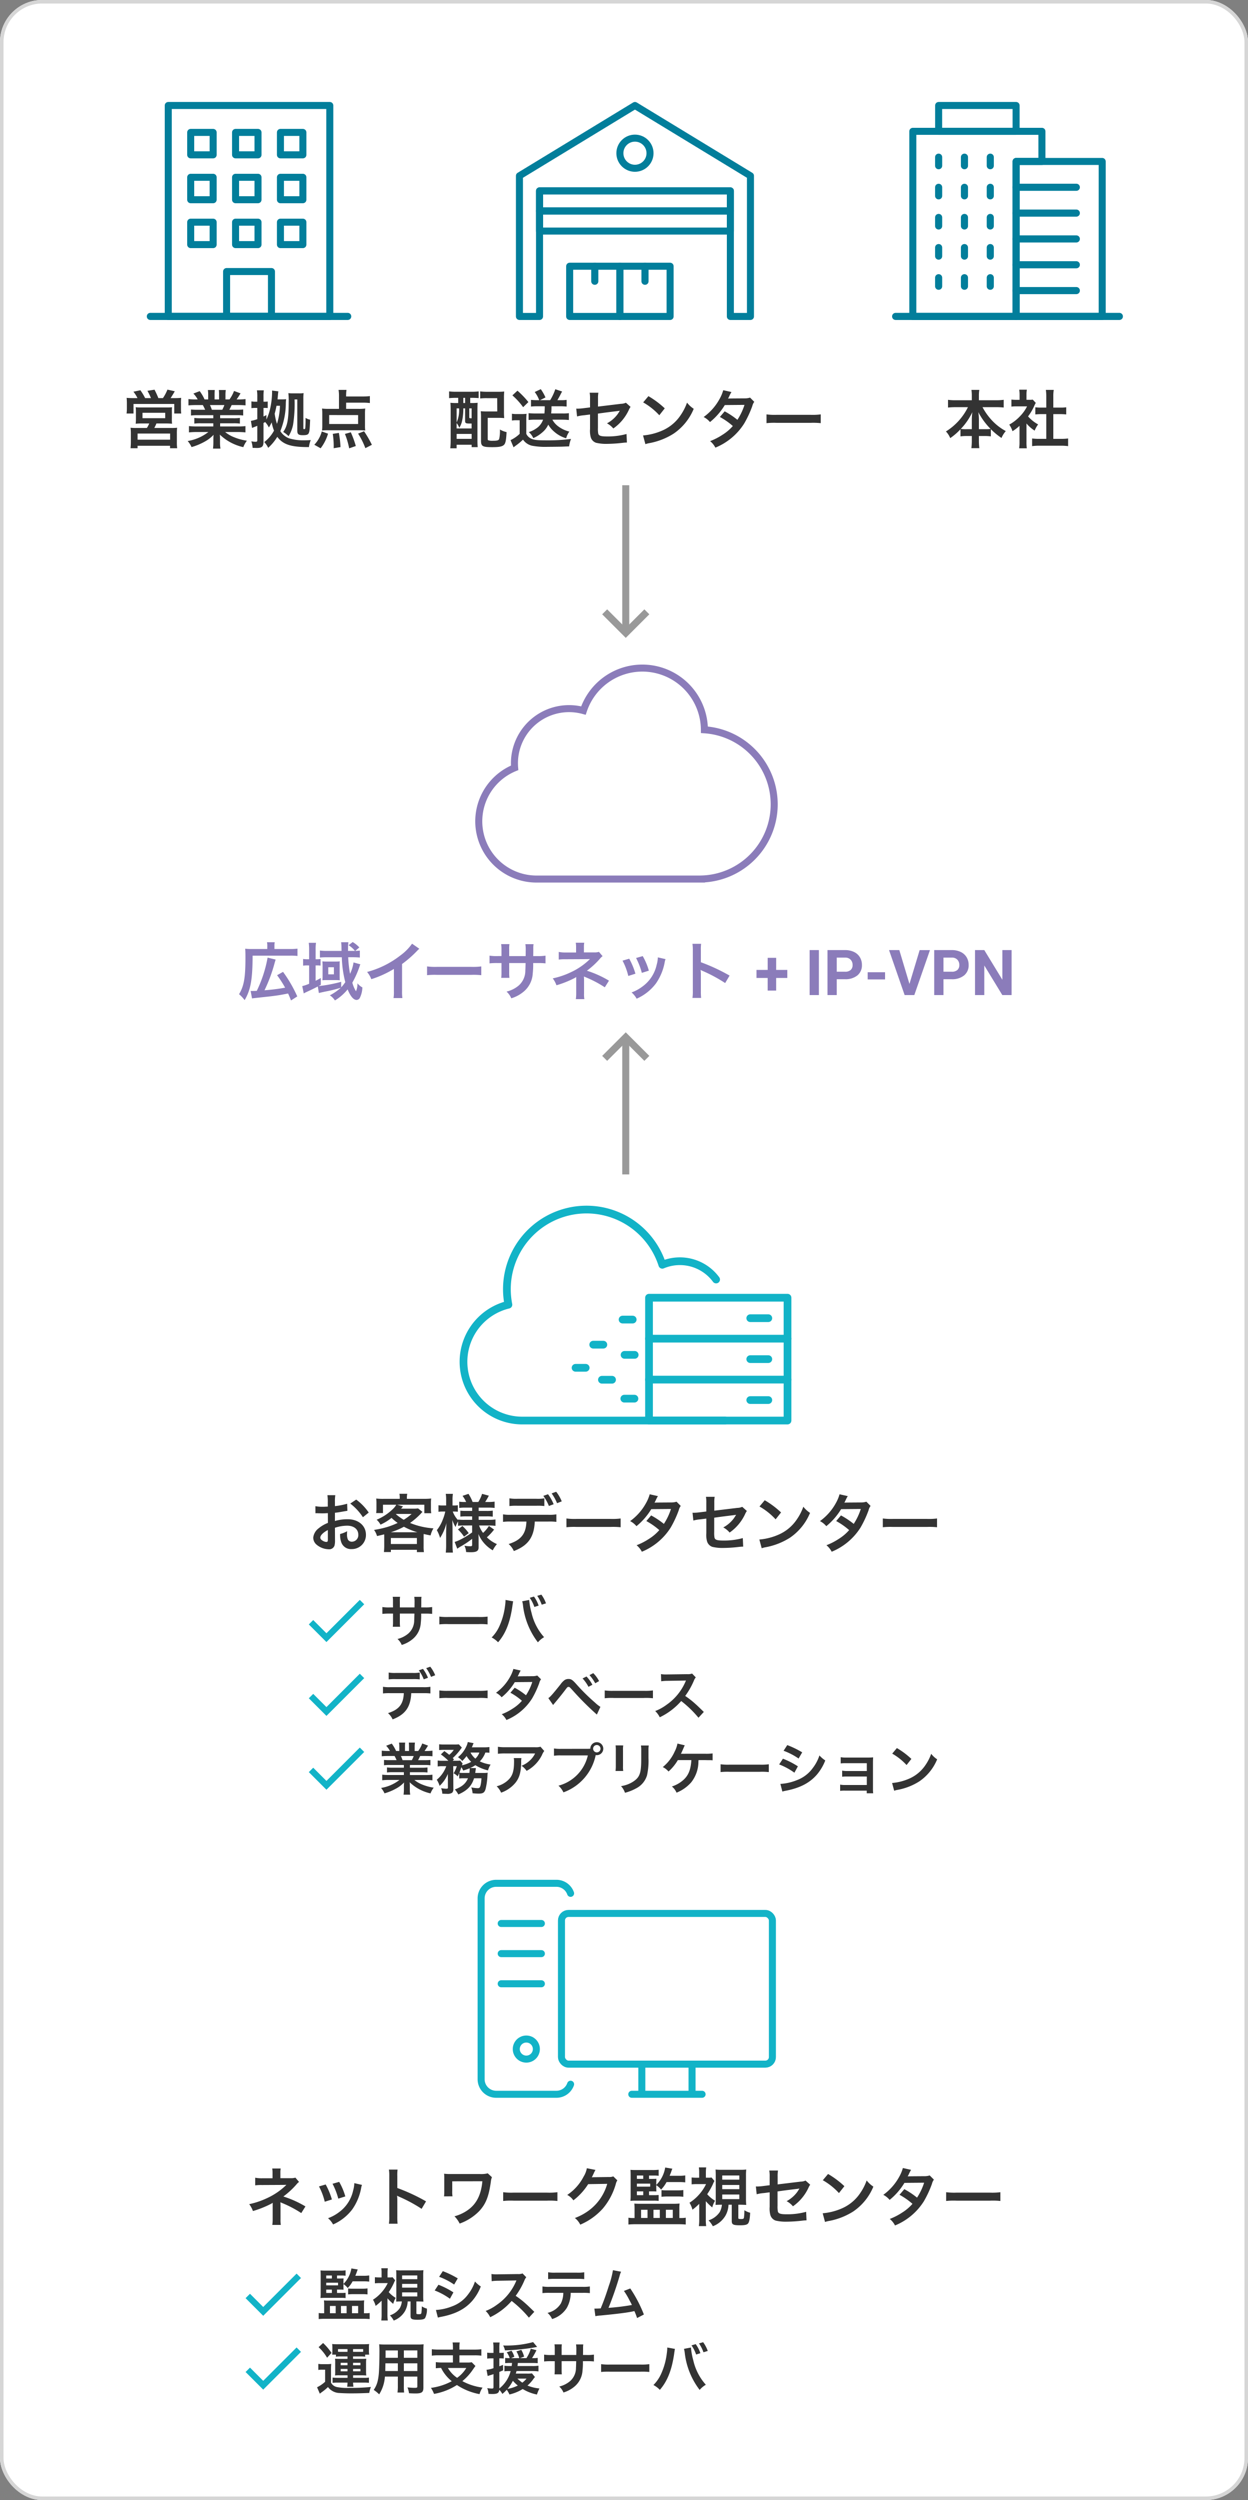 <svg xmlns="http://www.w3.org/2000/svg" width="355" height="711" viewBox="0 0 355 711">
  <rect x="0" y="0" width="355" height="711" fill="#808080" stroke="none"/>
  <g id="グループ_3346" data-name="グループ 3346" transform="translate(-2922 16290)">
    <g id="長方形_1089" data-name="長方形 1089" transform="translate(2922 -16290)" fill="#fff" stroke="#d6d6d6" stroke-width="1">
      <rect width="355" height="711" rx="12" stroke="none"/>
      <rect x="0.5" y="0.5" width="354" height="710" rx="11.5" fill="none"/>
    </g>
    <g id="グループ_3343" data-name="グループ 3343" transform="translate(-15.242 -45)">
      <g id="グループ_2723" data-name="グループ 2723" transform="translate(2656 -17654)">
        <path id="パス_2459" data-name="パス 2459" d="M-50.418-12.852v1.476H-50.8a15.6,15.6,0,0,1-1.836-.072c.054.63.072,1.242.072,2.16V-.954a22.542,22.542,0,0,1-.108,2.448h1.8V.486H-46.6V1.17h1.728c-.054-.54-.072-1.134-.072-2v-8.64c0-.756.018-1.422.054-1.98a15.947,15.947,0,0,1-1.854.072H-47v-1.476h.558c.648,0,1.35.036,1.836.072v-1.908a16.609,16.609,0,0,1-2.016.108h-4.41a15.988,15.988,0,0,1-1.98-.108v1.926a19.2,19.2,0,0,1,1.962-.09Zm1.458,0h.5v1.476h-.5ZM-50.868-5.67a4.465,4.465,0,0,1,.756,1.332,5.985,5.985,0,0,0,.792-1.926,16.534,16.534,0,0,0,.36-3.384v-.216h.5v3.51c0,.7.18.81,1.35.81h.5v1.4h-4.266Zm0-4.194h.7a8.418,8.418,0,0,1-.7,4Zm3.6,0h.666v2.826c-.648-.018-.666-.036-.666-.324Zm-3.6,7.272H-46.6v1.4h-4.266ZM-37.4-12.834a17.307,17.307,0,0,1,.072-1.818,17.394,17.394,0,0,1-1.854.072h-2.97a15.8,15.8,0,0,1-2.016-.108v2.016a14.877,14.877,0,0,1,2-.09h2.844l.018,3.78h-2.9a16.939,16.939,0,0,1-1.8-.072,15.593,15.593,0,0,1,.072,1.764V-.7c0,1.638.414,1.872,3.222,1.872,2.088,0,2.952-.2,3.42-.774.36-.468.522-1.35.63-3.51a6.285,6.285,0,0,1-1.89-.738,11.228,11.228,0,0,1-.2,2.646c-.162.45-.522.558-1.854.558a3.644,3.644,0,0,1-1.278-.144c-.108-.072-.144-.162-.144-.486V-7.164h2.9a16.939,16.939,0,0,1,1.8.072A16.429,16.429,0,0,1-37.4-8.856Zm11.592,2.376a16.781,16.781,0,0,1-.09,2.052h-2.826A15.663,15.663,0,0,1-30.4-8.5v1.944a15.663,15.663,0,0,1,1.674-.09h2.448A5.027,5.027,0,0,1-27.7-4.536,8.076,8.076,0,0,1-30.33-3.114,4.866,4.866,0,0,1-29.07-1.4,9.421,9.421,0,0,0-26.46-3.06,6.049,6.049,0,0,0-24.8-5.238a7.482,7.482,0,0,0,1.692,2.016,8.91,8.91,0,0,0,3.4,1.872,5.6,5.6,0,0,1,.9-1.908,8.729,8.729,0,0,1-3.312-1.6,5.957,5.957,0,0,1-1.512-1.782h2.916c.63,0,1.188.036,1.782.09V-8.5a10.663,10.663,0,0,1-1.62.09h-3.42a16.121,16.121,0,0,0,.09-2.052h2.574c.594,0,1.134.036,1.728.09v-1.908a10.451,10.451,0,0,1-1.584.09h-1.044c.27-.45.468-.81.72-1.278.414-.81.414-.81.63-1.188l-1.944-.648a14.722,14.722,0,0,1-1.458,3.114h-2.9l1.566-.774a12.5,12.5,0,0,0-1.332-2.358l-1.728.81a8.962,8.962,0,0,1,1.278,2.322h-.7a15.228,15.228,0,0,1-1.638-.09v1.908a14.883,14.883,0,0,1,1.62-.09Zm-9.2-3.1a19.509,19.509,0,0,1,3.06,3.366l1.494-1.458a24.811,24.811,0,0,0-3.114-3.24Zm-.126,7.164a6.679,6.679,0,0,1,1.206-.09h.99v3.87A9.854,9.854,0,0,1-35.532-.828l.864,2.052c.162-.144.468-.378.594-.468A16.323,16.323,0,0,0-31.986-.972,4.3,4.3,0,0,0-29.466.756a20.382,20.382,0,0,0,4.5.324c.918,0,3.564-.036,4.1-.054,1.3-.054,1.3-.054,2-.072a8.377,8.377,0,0,1,.54-2.124,51,51,0,0,1-7.218.4c-2.7,0-3.654-.144-4.482-.684A2.829,2.829,0,0,1-31.05-2.61V-6.372a17.762,17.762,0,0,1,.072-1.944,11.022,11.022,0,0,1-1.368.072H-33.7a8.05,8.05,0,0,1-1.44-.09Zm32.418-5.076A3.374,3.374,0,0,1-4.1-11.16l-6.552.792v-2.268a8.759,8.759,0,0,1,.108-1.674h-2.484a8.946,8.946,0,0,1,.108,1.71v2.466l-1.908.234a14.2,14.2,0,0,1-1.584.126c-.09,0-.234,0-.432-.018l.234,2.232a10.532,10.532,0,0,1,2-.342l1.692-.216V-4a6.9,6.9,0,0,0,.18,2.268A2.354,2.354,0,0,0-11.2-.072a12.419,12.419,0,0,0,3.2.306A40.1,40.1,0,0,0-3.528-.072a10.884,10.884,0,0,1,1.1-.072l-.108-2.43a19.932,19.932,0,0,1-5.526.7c-1.836,0-2.412-.2-2.538-.9a8.042,8.042,0,0,1-.072-1.548V-8.37c1.872-.27,3.726-.5,5.544-.72.27-.036.4-.054.684-.108-.324.54-.432.7-.684,1.062A9.09,9.09,0,0,1-8.1-5.6,5.954,5.954,0,0,1-6.3-4.14,13.124,13.124,0,0,0-1.89-9.4a4.442,4.442,0,0,1,.5-.882Zm4.914-.09A18.9,18.9,0,0,1,6.786-7.9L8.334-9.864A25.493,25.493,0,0,0,3.69-13.338ZM2.826.324A6.372,6.372,0,0,1,4.014.018a19.443,19.443,0,0,0,6.858-2.7,15.8,15.8,0,0,0,5.706-7.056A7.762,7.762,0,0,1,14.67-11.5a15.03,15.03,0,0,1-1.836,3.6,12.026,12.026,0,0,1-5.346,4.41A17.151,17.151,0,0,1,2.16-2.16ZM32.6-12.924a4.725,4.725,0,0,1-1.584.216c-4.392.036-4.392.036-4.68.072a8.969,8.969,0,0,0,.432-.864,9.484,9.484,0,0,1,.54-1.008l-2.34-.522a10.973,10.973,0,0,1-1.044,2.5A15.474,15.474,0,0,1,19.4-7.4a5.714,5.714,0,0,1,1.8,1.44A18.622,18.622,0,0,0,25.416-10.8l5.6-.054A17.2,17.2,0,0,1,29-6.606,23.429,23.429,0,0,0,25.38-9.018l-1.368,1.6A20.377,20.377,0,0,1,27.7-4.842a13.067,13.067,0,0,1-2.952,2.5,18.141,18.141,0,0,1-3.51,1.8,5.713,5.713,0,0,1,1.494,1.854,17.576,17.576,0,0,0,8.208-6.876,30.191,30.191,0,0,0,2.3-4.95,3.224,3.224,0,0,1,.558-1.206Zm4.68,7.272a19.76,19.76,0,0,1,2.934-.09H49.77a19.76,19.76,0,0,1,2.934.09v-2.5a17.677,17.677,0,0,1-2.916.126H40.194a17.677,17.677,0,0,1-2.916-.126Z" transform="translate(462 1535)" fill="#333"/>
        <g id="グループ_2713" data-name="グループ 2713" transform="translate(285 959)">
          <g id="グループ_2709" data-name="グループ 2709" transform="translate(144 480)">
            <path id="パス_1606" data-name="パス 1606" d="M209.714,540H204V504.286H149.714V540H144V500l32.857-20,32.857,20Z" transform="translate(-144 -480)" fill="none" stroke="#027e9b" stroke-linecap="round" stroke-linejoin="round" stroke-width="2"/>
            <rect id="長方形_812" data-name="長方形 812" width="54.286" height="5.714" transform="translate(5.714 24.286)" fill="none" stroke="#027e9b" stroke-linecap="round" stroke-linejoin="round" stroke-width="2"/>
            <rect id="長方形_813" data-name="長方形 813" width="54.286" height="5.714" transform="translate(5.714 30)" fill="none" stroke="#027e9b" stroke-linecap="round" stroke-linejoin="round" stroke-width="2"/>
            <circle id="楕円形_71" data-name="楕円形 71" cx="4.286" cy="4.286" r="4.286" transform="translate(28.571 9.286)" fill="none" stroke="#027e9b" stroke-linecap="round" stroke-linejoin="round" stroke-width="2"/>
          </g>
          <g id="グループ_2712" data-name="グループ 2712" transform="translate(158.286 525.714)">
            <g id="グループ_2710" data-name="グループ 2710">
              <rect id="長方形_814" data-name="長方形 814" width="14.286" height="14.286" transform="translate(14.286 14.286) rotate(180)" fill="none" stroke="#027e9b" stroke-linecap="round" stroke-linejoin="round" stroke-width="2"/>
              <rect id="長方形_815" data-name="長方形 815" width="0.028" height="4.286" transform="translate(7.129)" fill="none" stroke="#027e9b" stroke-linecap="round" stroke-linejoin="round" stroke-width="2"/>
            </g>
            <g id="グループ_2711" data-name="グループ 2711" transform="translate(14.286)">
              <rect id="長方形_816" data-name="長方形 816" width="14.286" height="14.286" transform="translate(14.286 14.286) rotate(180)" fill="none" stroke="#027e9b" stroke-linecap="round" stroke-linejoin="round" stroke-width="2"/>
              <rect id="長方形_817" data-name="長方形 817" width="0.028" height="4.286" transform="translate(7.129)" fill="none" stroke="#027e9b" stroke-linecap="round" stroke-linejoin="round" stroke-width="2"/>
            </g>
          </g>
        </g>
      </g>
      <g id="グループ_2722" data-name="グループ 2722" transform="translate(2624.831 -17654)">
        <path id="パス_2458" data-name="パス 2458" d="M-11.25-10.206a16.928,16.928,0,0,1-6.264,6.912A6.2,6.2,0,0,1-16.29-1.4a17.207,17.207,0,0,0,2.916-2.52V-1.89A12.877,12.877,0,0,1-11.574-2h1.422V-.774a16.62,16.62,0,0,1-.126,2.232H-8.01A16.265,16.265,0,0,1-8.136-.774V-2h1.6a13.06,13.06,0,0,1,1.8.108V-3.942A20.066,20.066,0,0,0-1.71-1.44,7.345,7.345,0,0,1-.486-3.4,15.4,15.4,0,0,1-4.41-6.426a17.849,17.849,0,0,1-2.7-3.78h3.852A21.26,21.26,0,0,1-1.08-10.1v-2.2a14.779,14.779,0,0,1-2.178.126H-8.136v-1.3A8.986,8.986,0,0,1-8.01-15.12h-2.25a11.188,11.188,0,0,1,.108,1.674v1.278h-4.626a15.594,15.594,0,0,1-2.142-.126v2.2a20.553,20.553,0,0,1,2.142-.108Zm3.114,6.264V-6.786a14.546,14.546,0,0,0-.162-2,19.483,19.483,0,0,0,3.492,4.77,11.264,11.264,0,0,1-1.584.072Zm-2.016,0h-1.53a11.4,11.4,0,0,1-1.6-.072,17.85,17.85,0,0,0,3.276-4.77,17.626,17.626,0,0,0-.144,2.016ZM5.4-5.562A9.88,9.88,0,0,0,7.722-3.528a7.677,7.677,0,0,1,.99-1.764A10.613,10.613,0,0,1,5.85-7.578a14.789,14.789,0,0,0,1.8-3.078,5,5,0,0,1,.4-.756l-.864-.936a6.557,6.557,0,0,1-1.044.054H5.4V-13.77a7.672,7.672,0,0,1,.108-1.4H3.33a8.265,8.265,0,0,1,.108,1.368v1.512h-.9a10.99,10.99,0,0,1-1.422-.072v2a12.325,12.325,0,0,1,1.512-.072H5.562A10.7,10.7,0,0,1,3.6-7.668,12.415,12.415,0,0,1,.5-5.238a6.974,6.974,0,0,1,.918,1.872,12.13,12.13,0,0,0,2-1.53V-.378a10.768,10.768,0,0,1-.108,1.872H5.49A12.782,12.782,0,0,1,5.4-.342Zm7.632-2.664H14.94c.63,0,1.188.036,1.764.09V-10.17a11.707,11.707,0,0,1-1.764.09H13.032v-3.168a10.552,10.552,0,0,1,.126-1.872h-2.25a12.74,12.74,0,0,1,.126,1.872v3.168H9.684a12.151,12.151,0,0,1-1.764-.09v2.034c.576-.054,1.152-.09,1.764-.09h1.35v7.038H9.072A16.322,16.322,0,0,1,7-1.3V.882A14.516,14.516,0,0,1,9.036.756h6.156a14.78,14.78,0,0,1,2.052.126V-1.3a15.439,15.439,0,0,1-2.052.108h-2.16Z" transform="translate(599 1535)" fill="#333"/>
        <g id="グループ_2716" data-name="グループ 2716" transform="translate(426.169 1232.504)">
          <rect id="長方形_818" data-name="長方形 818" width="63.661" height="0.024" transform="translate(141 266.472)" fill="none" stroke="#027e9b" stroke-linecap="round" stroke-linejoin="round" stroke-width="2"/>
          <rect id="長方形_819" data-name="長方形 819" width="22.036" height="7.345" transform="translate(153.242 206.496)" fill="none" stroke="#027e9b" stroke-linecap="round" stroke-linejoin="round" stroke-width="2"/>
          <rect id="長方形_820" data-name="長方形 820" width="24.485" height="44.073" transform="translate(175.279 222.411)" fill="none" stroke="#027e9b" stroke-linecap="round" stroke-linejoin="round" stroke-width="2"/>
          <path id="パス_1607" data-name="パス 1607" d="M181.727,221.065V212.5H145v52.643h29.382V221.065Z" transform="translate(0.897 1.346)" fill="none" stroke="#027e9b" stroke-linecap="round" stroke-linejoin="round" stroke-width="2"/>
          <g id="グループ_2714" data-name="グループ 2714" transform="translate(175.279 229.744)">
            <rect id="長方形_821" data-name="長方形 821" width="17.139" height="0.024" fill="none" stroke="#027e9b" stroke-linecap="round" stroke-linejoin="round" stroke-width="2"/>
            <rect id="長方形_822" data-name="長方形 822" width="17.139" height="0.024" transform="translate(0 7.345)" fill="none" stroke="#027e9b" stroke-linecap="round" stroke-linejoin="round" stroke-width="2"/>
            <rect id="長方形_823" data-name="長方形 823" width="17.139" height="0.024" transform="translate(0 14.691)" fill="none" stroke="#027e9b" stroke-linecap="round" stroke-linejoin="round" stroke-width="2"/>
            <rect id="長方形_824" data-name="長方形 824" width="17.139" height="0.024" transform="translate(0 22.036)" fill="none" stroke="#027e9b" stroke-linecap="round" stroke-linejoin="round" stroke-width="2"/>
            <rect id="長方形_825" data-name="長方形 825" width="17.139" height="0.024" transform="translate(0 29.382)" fill="none" stroke="#027e9b" stroke-linecap="round" stroke-linejoin="round" stroke-width="2"/>
          </g>
          <g id="グループ_2715" data-name="グループ 2715" transform="translate(153.23 221.187)">
            <rect id="長方形_826" data-name="長方形 826" width="0.024" height="2.448" fill="none" stroke="#027e9b" stroke-linecap="round" stroke-linejoin="round" stroke-width="2"/>
            <rect id="長方形_827" data-name="長方形 827" width="0.024" height="2.448" transform="translate(7.345)" fill="none" stroke="#027e9b" stroke-linecap="round" stroke-linejoin="round" stroke-width="2"/>
            <rect id="長方形_828" data-name="長方形 828" width="0.024" height="2.448" transform="translate(14.691)" fill="none" stroke="#027e9b" stroke-linecap="round" stroke-linejoin="round" stroke-width="2"/>
            <rect id="長方形_829" data-name="長方形 829" width="0.024" height="2.448" transform="translate(0 8.57)" fill="none" stroke="#027e9b" stroke-linecap="round" stroke-linejoin="round" stroke-width="2"/>
            <rect id="長方形_830" data-name="長方形 830" width="0.024" height="2.448" transform="translate(7.345 8.57)" fill="none" stroke="#027e9b" stroke-linecap="round" stroke-linejoin="round" stroke-width="2"/>
            <rect id="長方形_831" data-name="長方形 831" width="0.024" height="2.448" transform="translate(14.691 8.57)" fill="none" stroke="#027e9b" stroke-linecap="round" stroke-linejoin="round" stroke-width="2"/>
            <rect id="長方形_832" data-name="長方形 832" width="0.024" height="2.448" transform="translate(0 17.139)" fill="none" stroke="#027e9b" stroke-linecap="round" stroke-linejoin="round" stroke-width="2"/>
            <rect id="長方形_833" data-name="長方形 833" width="0.024" height="2.448" transform="translate(7.345 17.139)" fill="none" stroke="#027e9b" stroke-linecap="round" stroke-linejoin="round" stroke-width="2"/>
            <rect id="長方形_834" data-name="長方形 834" width="0.024" height="2.448" transform="translate(14.691 17.139)" fill="none" stroke="#027e9b" stroke-linecap="round" stroke-linejoin="round" stroke-width="2"/>
            <rect id="長方形_835" data-name="長方形 835" width="0.024" height="2.448" transform="translate(0 25.709)" fill="none" stroke="#027e9b" stroke-linecap="round" stroke-linejoin="round" stroke-width="2"/>
            <rect id="長方形_836" data-name="長方形 836" width="0.024" height="2.448" transform="translate(7.345 25.709)" fill="none" stroke="#027e9b" stroke-linecap="round" stroke-linejoin="round" stroke-width="2"/>
            <rect id="長方形_837" data-name="長方形 837" width="0.024" height="2.448" transform="translate(14.691 25.709)" fill="none" stroke="#027e9b" stroke-linecap="round" stroke-linejoin="round" stroke-width="2"/>
            <rect id="長方形_838" data-name="長方形 838" width="0.024" height="2.448" transform="translate(0 34.279)" fill="none" stroke="#027e9b" stroke-linecap="round" stroke-linejoin="round" stroke-width="2"/>
            <rect id="長方形_839" data-name="長方形 839" width="0.024" height="2.448" transform="translate(7.345 34.279)" fill="none" stroke="#027e9b" stroke-linecap="round" stroke-linejoin="round" stroke-width="2"/>
            <rect id="長方形_840" data-name="長方形 840" width="0.024" height="2.448" transform="translate(14.691 34.279)" fill="none" stroke="#027e9b" stroke-linecap="round" stroke-linejoin="round" stroke-width="2"/>
          </g>
        </g>
      </g>
      <g id="グループ_2724" data-name="グループ 2724" transform="translate(2657 -17654)">
        <path id="パス_2460" data-name="パス 2460" d="M-32.832-12.78c-.81,0-1.314-.018-1.908-.072a16.143,16.143,0,0,1,.072,1.638v1.422a11.748,11.748,0,0,1-.09,1.4h1.98v-2.718h11.592v2.718h1.98a11.354,11.354,0,0,1-.072-1.422v-1.44a13.537,13.537,0,0,1,.054-1.6,18.242,18.242,0,0,1-1.926.072h-1.08c.342-.5.882-1.386,1.188-1.944l-2.088-.468a12.324,12.324,0,0,1-1.278,2.412h-1.3a23.9,23.9,0,0,0-1.1-2.394l-2.016.324a16.61,16.61,0,0,1,1.008,2.07h-1.656a16.757,16.757,0,0,0-1.35-2.232l-1.98.414a9.693,9.693,0,0,1,1.152,1.818Zm4.518,7.218a7.241,7.241,0,0,1-.666,1.278h-2.97a13.7,13.7,0,0,1-1.674-.072,13.729,13.729,0,0,1,.09,1.71v2.34c0,.612-.036,1.17-.09,1.782h2v-.7h9.234v.7h2.034a11.707,11.707,0,0,1-.09-1.764v-2.34a13.574,13.574,0,0,1,.072-1.728,13.431,13.431,0,0,1-1.71.072h-4.788a11.861,11.861,0,0,0,.612-1.278h2.556a18.591,18.591,0,0,1,1.89.072,11.432,11.432,0,0,1-.054-1.62V-8.766a9.117,9.117,0,0,1,.054-1.422,9.293,9.293,0,0,1-1.314.072H-30.8a9.954,9.954,0,0,1-1.368-.072,9.153,9.153,0,0,1,.072,1.368v1.71a12.557,12.557,0,0,1-.072,1.62,16.661,16.661,0,0,1,1.89-.072ZM-30.222-8.6h6.462v1.53h-6.462Zm-1.4,5.9h9.252V-.954h-9.252ZM-10.08-7.92v.864h-3.564a12.782,12.782,0,0,1-1.836-.09v1.62a12.935,12.935,0,0,1,1.836-.09h3.564v.9h-4.77a16.708,16.708,0,0,1-2.16-.108v1.8a19.786,19.786,0,0,1,2.178-.108h3.348A12.94,12.94,0,0,1-17.37-.576a7.367,7.367,0,0,1,1.1,1.728A17.415,17.415,0,0,0-12.6-.36a10.011,10.011,0,0,0,2.592-1.98,12.119,12.119,0,0,0-.054,1.224v.864a13.435,13.435,0,0,1-.108,1.836h2.124A10.241,10.241,0,0,1-8.172-.234v-.882a12.321,12.321,0,0,0-.054-1.278A14.045,14.045,0,0,0-1.548,1.17,7.128,7.128,0,0,1-.522-.666,15.449,15.449,0,0,1-4.266-1.692a9.344,9.344,0,0,1-2.448-1.44H-3.1a19.445,19.445,0,0,1,2.16.108v-1.8a15.9,15.9,0,0,1-2.178.108H-8.136v-.9h3.762a13.213,13.213,0,0,1,1.854.09v-1.62a13.058,13.058,0,0,1-1.854.09H-8.136V-7.92h4.7a13.213,13.213,0,0,1,1.854.09V-9.54a16.553,16.553,0,0,1-1.854.072H-5.526c.252-.45.324-.612.666-1.332h1.8c.882,0,1.584.036,2.142.09v-1.8a14.6,14.6,0,0,1-2.034.108h-.5c.4-.558.684-1.008,1.116-1.728l-1.854-.684A9.6,9.6,0,0,1-5.49-12.4H-6.624V-13.68a9.451,9.451,0,0,1,.09-1.4H-8.5a12.82,12.82,0,0,1,.054,1.332v1.35H-9.72v-1.35a12.122,12.122,0,0,1,.054-1.332h-1.962a10.011,10.011,0,0,1,.09,1.4V-12.4h-1.026A12.726,12.726,0,0,0-13.95-14.76l-1.8.684A7.609,7.609,0,0,1-14.526-12.4H-15.1a15.253,15.253,0,0,1-2.052-.108v1.8c.576-.054,1.26-.09,2.142-.09h1.944c.2.342.4.756.666,1.332H-14.58a16.349,16.349,0,0,1-1.854-.072v1.71a13.37,13.37,0,0,1,1.854-.09Zm-.414-1.548a11.489,11.489,0,0,0-.54-1.332h4.1a10.5,10.5,0,0,1-.594,1.332ZM8.19-12.42c.036-.36.054-.5.09-.954.036-.486.09-1.008.144-1.332l-1.8-.216c.018.306.018.4.018.468a23.207,23.207,0,0,1-.468,4.266,14.846,14.846,0,0,1-1.152,3.51V-7.956c-.378.2-.5.252-.828.414V-9.99h.288c.414,0,.612.018.918.036v-1.854a6.446,6.446,0,0,1-.918.054H4.194v-1.4a12.63,12.63,0,0,1,.09-1.836H2.322A10.544,10.544,0,0,1,2.43-13.14v1.386H1.98a6.288,6.288,0,0,1-1.224-.09v1.926A9.221,9.221,0,0,1,2-9.99H2.43v3.2a10.347,10.347,0,0,1-1.71.468L.612-6.3l.324,2a2.019,2.019,0,0,0,.234-.09c.09-.036.216-.09.36-.144.4-.162.7-.288.9-.36V-.774c0,.324-.108.414-.522.414A6.493,6.493,0,0,1,.738-.486,7.365,7.365,0,0,1,1.1,1.368c.234.018.306.018.612.018.18,0,.342.018.486.018h.126C3.762,1.4,4.194.99,4.194-.36V-5.706c.2-.108.27-.144.468-.27A6.446,6.446,0,0,1,5.724-4.428a10.183,10.183,0,0,0,.792-1.458,12.473,12.473,0,0,0,.666,2.358A10.272,10.272,0,0,1,4.41-.27,5.875,5.875,0,0,1,5.526,1.368,13.86,13.86,0,0,0,8.118-1.764c1.638,2.2,3.888,2.934,9,2.916a7.987,7.987,0,0,1,.522-2c-.7.054-1.224.072-1.854.072a13.894,13.894,0,0,1-4.41-.594A5.265,5.265,0,0,1,8.982-3.384a21.462,21.462,0,0,0,1.566-7.938,9.755,9.755,0,0,1,.09-1.152,9.99,9.99,0,0,1-1.17.054ZM8.874-10.6a18.776,18.776,0,0,1-.846,5.148,16.006,16.006,0,0,1-.648-2.9c.2-.72.36-1.422.522-2.25Zm4.932-1.8v8.838c0,1.062.324,1.332,1.6,1.332,1.026,0,1.458-.144,1.656-.576.234-.522.288-1.008.4-3.834a3.427,3.427,0,0,1-1.3-.522v.486a23.523,23.523,0,0,1-.09,2.43c-.036.216-.108.288-.324.288-.162,0-.216-.054-.216-.234V-12.6a12.6,12.6,0,0,1,.072-1.6,7.593,7.593,0,0,1-1.206.072H12.546a9.418,9.418,0,0,1-1.278-.072,17.77,17.77,0,0,1,.09,2.484c0,4.932-.36,6.948-1.566,8.568a6.67,6.67,0,0,1,1.53,1.206,9.8,9.8,0,0,0,1.3-3.33,39.112,39.112,0,0,0,.414-7.128Zm13.9.918h4.824a15.9,15.9,0,0,1,1.926.108v-1.98a13.939,13.939,0,0,1-1.926.108H27.7v-.288a9.48,9.48,0,0,1,.108-1.584H25.542a10.126,10.126,0,0,1,.126,1.764V-9.72h-2.79a15.309,15.309,0,0,1-2.034-.09,12.586,12.586,0,0,1,.072,1.494v3.384a11.022,11.022,0,0,1-.072,1.368,15.16,15.16,0,0,1,1.71-.072h8.838a16.284,16.284,0,0,1,1.746.072,10.352,10.352,0,0,1-.072-1.4V-8.316a12.014,12.014,0,0,1,.072-1.494,14.166,14.166,0,0,1-2.052.09H27.7Zm3.4,3.528v2.538H22.878V-7.956ZM20.448,1.494a12.56,12.56,0,0,0,2.106-4.158l-1.782-.63a8.275,8.275,0,0,1-.846,2.052A8.373,8.373,0,0,1,18.648.486ZM26.1,1.152a27.789,27.789,0,0,0-.468-4.032L23.9-2.61a22.98,22.98,0,0,1,.27,3.348c0,.162,0,.414-.018.738ZM30.456.846A28.618,28.618,0,0,0,29.034-3.06l-1.674.468a22.12,22.12,0,0,1,1.206,4.1ZM35.028.5A30.989,30.989,0,0,0,32.8-3.348L31.1-2.682a21.132,21.132,0,0,1,2.07,4.14Z" transform="translate(351 1535)" fill="#333"/>
        <g id="グループ_2718" data-name="グループ 2718" transform="translate(-182 1321.5)">
          <rect id="長方形_841" data-name="長方形 841" width="45.948" height="59.987" transform="translate(510.105 117.5)" fill="none" stroke="#027e9b" stroke-linecap="round" stroke-linejoin="round" stroke-width="2"/>
          <rect id="長方形_842" data-name="長方形 842" width="56.158" height="0.025" transform="translate(505 177.475)" fill="none" stroke="#027e9b" stroke-linecap="round" stroke-linejoin="round" stroke-width="2"/>
          <g id="グループ_2717" data-name="グループ 2717" transform="translate(516.487 125.158)">
            <rect id="長方形_843" data-name="長方形 843" width="6.382" height="6.382" fill="none" stroke="#027e9b" stroke-linecap="round" stroke-linejoin="round" stroke-width="2"/>
            <rect id="長方形_844" data-name="長方形 844" width="6.382" height="6.382" transform="translate(12.763)" fill="none" stroke="#027e9b" stroke-linecap="round" stroke-linejoin="round" stroke-width="2"/>
            <rect id="長方形_845" data-name="長方形 845" width="6.382" height="6.382" transform="translate(25.527)" fill="none" stroke="#027e9b" stroke-linecap="round" stroke-linejoin="round" stroke-width="2"/>
            <rect id="長方形_846" data-name="長方形 846" width="6.382" height="6.382" transform="translate(0 25.527)" fill="none" stroke="#027e9b" stroke-linecap="round" stroke-linejoin="round" stroke-width="2"/>
            <rect id="長方形_847" data-name="長方形 847" width="6.382" height="6.382" transform="translate(12.763 25.527)" fill="none" stroke="#027e9b" stroke-linecap="round" stroke-linejoin="round" stroke-width="2"/>
            <rect id="長方形_848" data-name="長方形 848" width="6.382" height="6.382" transform="translate(25.527 25.527)" fill="none" stroke="#027e9b" stroke-linecap="round" stroke-linejoin="round" stroke-width="2"/>
            <rect id="長方形_849" data-name="長方形 849" width="6.382" height="6.382" transform="translate(0 12.763)" fill="none" stroke="#027e9b" stroke-linecap="round" stroke-linejoin="round" stroke-width="2"/>
            <rect id="長方形_850" data-name="長方形 850" width="6.382" height="6.382" transform="translate(12.763 12.763)" fill="none" stroke="#027e9b" stroke-linecap="round" stroke-linejoin="round" stroke-width="2"/>
            <rect id="長方形_851" data-name="長方形 851" width="6.382" height="6.382" transform="translate(25.527 12.763)" fill="none" stroke="#027e9b" stroke-linecap="round" stroke-linejoin="round" stroke-width="2"/>
          </g>
          <rect id="長方形_852" data-name="長方形 852" width="12.763" height="12.763" transform="translate(526.698 164.724)" fill="none" stroke="#027e9b" stroke-linecap="round" stroke-linejoin="round" stroke-width="2"/>
        </g>
      </g>
    </g>
    <g id="グループ_3218" data-name="グループ 3218" transform="translate(2368.188 -17484)">
      <path id="パス_2457" data-name="パス 2457" d="M-106.5.954c.2-.036.306-.054.63-.09,2.952-.324,4.626-.5,5.04-.558,1.944-.252,2.088-.27,4.59-.756.342.738.468,1.044.828,1.98L-93.627.378a37.666,37.666,0,0,0-4.05-6.984l-1.692.954a31.941,31.941,0,0,1,2.286,3.546,56.2,56.2,0,0,1-5.868.738,42.978,42.978,0,0,0,2.88-7.758c.126-.414.144-.5.288-.972l-2.286-.558a36.044,36.044,0,0,1-3.078,9.45c-.378.018-1.062.036-1.278.036a4.392,4.392,0,0,1-.468-.018Zm4.338-14.058h-4.41a13.977,13.977,0,0,1-1.872-.09c.054.63.072,1.224.072,2.574,0,5.67-.414,8.046-1.818,10.368A9.91,9.91,0,0,1-108.6,1.44c1.728-2.934,2.25-5.9,2.268-12.654h10.674a15.066,15.066,0,0,1,2.088.09v-2.088a14.942,14.942,0,0,1-2.088.108h-4.464v-.864a4.22,4.22,0,0,1,.09-1.062h-2.214a4.348,4.348,0,0,1,.09,1.026Zm24.534,3.816a10.956,10.956,0,0,1-.99,3.24,35.611,35.611,0,0,1-.522-4.716h1.332c.756,0,1.476.036,1.98.09v-1.98c-.432.054-.792.072-1.314.09l1.17-.99a8.3,8.3,0,0,0-1.89-1.53l-1.17.9a7.477,7.477,0,0,1,1.818,1.62h-1.98c0-.216.018-.558.018-.576a12.118,12.118,0,0,1,.09-1.89h-2.07a11.46,11.46,0,0,1,.108,1.584c0,.2,0,.378.018.882H-85.1a15.3,15.3,0,0,1-2.088-.108v2c.486-.054,1.26-.09,2.034-.09h4.194a31.838,31.838,0,0,0,.99,7.092A12.076,12.076,0,0,1-81.135-2.2V-3.78a40.015,40.015,0,0,1-6.444,1.224c.252-.126.342-.18.648-.36V-4.86c-.666.378-.9.5-1.476.792V-8.442h.144A12.011,12.011,0,0,1-87-8.388V-10.26a8.151,8.151,0,0,1-1.278.072h-.126v-2.664a12.385,12.385,0,0,1,.108-2.016h-2.07a14.844,14.844,0,0,1,.108,2.016v2.664h-.378a7.5,7.5,0,0,1-1.332-.09V-8.37a9.8,9.8,0,0,1,1.314-.072h.4v5.22a11.655,11.655,0,0,1-1.962.666l.432,2.088c.18-.108.252-.144.414-.234,1.818-.846,2.286-1.062,3.582-1.746l.306,1.872c.288-.09,1.008-.252,1.872-.432a40.208,40.208,0,0,0,4.374-1.08A15.456,15.456,0,0,1-84.357.072a4.823,4.823,0,0,1,1.44,1.458A14,14,0,0,0-79.3-1.62c.774,1.944,1.674,3.006,2.556,3.006a1.1,1.1,0,0,0,.918-.594,7.268,7.268,0,0,0,.72-2.97,4.585,4.585,0,0,1-1.4-1.17,5.65,5.65,0,0,1-.414,2.268,9.051,9.051,0,0,1-1.044-2.448,26.694,26.694,0,0,0,2.034-4.554c.054-.162.09-.27.09-.288a3.6,3.6,0,0,1,.162-.378Zm-8.8,3.978a10.681,10.681,0,0,1-.054,1.1,8.6,8.6,0,0,1,1.116-.054h2.7a10.41,10.41,0,0,1,1.134.054c-.018-.162-.036-.7-.036-1.1V-8.82a4.839,4.839,0,0,1,.036-.774,8.84,8.84,0,0,1-1.026.054h-2.754a9.374,9.374,0,0,1-1.17-.054c.018.27.054.774.054,1.134Zm1.62-2.61h1.6V-5.9h-1.6Zm23.832-6.7a14.4,14.4,0,0,1-3.348,3.366,26.288,26.288,0,0,1-9.45,4.68,6.77,6.77,0,0,1,1.206,2.052,29.164,29.164,0,0,0,6.426-2.916V-1.1A10.124,10.124,0,0,1-66.249.846h2.52a13.617,13.617,0,0,1-.09-2V-8.838a31.83,31.83,0,0,0,4.248-3.708,7.415,7.415,0,0,1,.666-.63Zm4.266,8.964a19.76,19.76,0,0,1,2.934-.09h9.558a19.76,19.76,0,0,1,2.934.09v-2.5a17.677,17.677,0,0,1-2.916.126h-9.594a17.677,17.677,0,0,1-2.916-.126Zm23.364-5.436v-1.854a9,9,0,0,1,.072-1.548h-2.358a9.593,9.593,0,0,1,.09,1.6v1.8H-36.6a12.776,12.776,0,0,1-2.34-.126v2.2a18.311,18.311,0,0,1,2.3-.09h1.1v2.664A11.851,11.851,0,0,1-35.613-4.9h2.34a11.08,11.08,0,0,1-.072-1.512v-2.7h4.662c-.036,1.242-.036,1.674-.072,2.088A5.621,5.621,0,0,1-30.663-2.7,8.36,8.36,0,0,1-34.1-.99,5.347,5.347,0,0,1-32.751.918a10,10,0,0,0,3.51-1.89,7.208,7.208,0,0,0,2.592-5.166,21.822,21.822,0,0,0,.126-2.97h1.206a18.311,18.311,0,0,1,2.3.09v-2.2a12.777,12.777,0,0,1-2.34.126h-1.152c.018-1.08.018-1.08.018-2.178a6.647,6.647,0,0,1,.072-1.206h-2.322a11.472,11.472,0,0,1,.09,2v.576l-.018.81Zm21.384,12.24a8.068,8.068,0,0,1-.09-1.6V-4.41c0-.162-.018-.666-.036-.882.18.09.216.09.45.2a32.109,32.109,0,0,1,5.49,2.88L-4.959-4.1A29.373,29.373,0,0,0-11.241-6.93,23.218,23.218,0,0,0-7.569-10.3a4.223,4.223,0,0,1,.792-.774l-1.044-1.224a3.8,3.8,0,0,1-1.224.162h-3.042v-1.494a5.816,5.816,0,0,1,.09-1.26h-2.412a7.431,7.431,0,0,1,.09,1.3v1.476h-3.006a9.246,9.246,0,0,1-1.926-.162V-10.1a13.279,13.279,0,0,1,1.908-.09c6.48-.036,6.48-.036,6.588-.054h.378a19.3,19.3,0,0,1-5.58,3.816,22.409,22.409,0,0,1-5,1.674A7.44,7.44,0,0,1-19.9-2.79a28.5,28.5,0,0,0,5.076-2.016,3.091,3.091,0,0,0,.54-.342v4.7a10.854,10.854,0,0,1-.108,1.6ZM-1.107-9.792A18.008,18.008,0,0,1,.531-5.436l2.034-.648A20.763,20.763,0,0,0,.8-10.35Zm3.852-.756a19.793,19.793,0,0,1,1.638,4.23l2-.63a17.683,17.683,0,0,0-1.746-4.14Zm6.192-.18a7.984,7.984,0,0,1-.324,2.07A10.35,10.35,0,0,1,4.527-2.412,11.676,11.676,0,0,1,1.467-.756a6.538,6.538,0,0,1,1.44,1.782A13.816,13.816,0,0,0,8.4-3.312a15.365,15.365,0,0,0,2.484-5.994,3.788,3.788,0,0,1,.252-.918ZM21.249.81a19.788,19.788,0,0,1-.072-2V-5.94A9.306,9.306,0,0,0,21.1-7.164a5.816,5.816,0,0,0,.612.306A42.587,42.587,0,0,1,28.089-3.42l1.26-2.124a52.883,52.883,0,0,0-8.172-3.8V-12.69a12.066,12.066,0,0,1,.072-1.89H18.783a11.57,11.57,0,0,1,.108,1.836V-1.206A12.126,12.126,0,0,1,18.783.81ZM42.595-7.163h3.173v2.294H42.595v3.586H40.178V-4.869H37V-7.163h3.182V-10.6h2.417ZM54.75,0H52.113V-12.8H54.75Zm5.08-4.509V0H57.193V-12.8h4.992a5.776,5.776,0,0,1,2.536.527,3.886,3.886,0,0,1,1.683,1.5,4.178,4.178,0,0,1,.589,2.21,3.674,3.674,0,0,1-1.288,2.966,5.363,5.363,0,0,1-3.564,1.085Zm0-2.136h2.355a2.316,2.316,0,0,0,1.6-.492,1.79,1.79,0,0,0,.549-1.406,2.111,2.111,0,0,0-.554-1.521,2.068,2.068,0,0,0-1.529-.6H59.83ZM73.576-4.456H68.628V-6.5h4.948Zm6.935,1.283,2.9-9.624h2.936L81.891,0H79.14L74.7-12.8h2.927Zm9.677-1.336V0H87.551V-12.8h4.992a5.776,5.776,0,0,1,2.536.527,3.886,3.886,0,0,1,1.683,1.5,4.178,4.178,0,0,1,.589,2.21,3.674,3.674,0,0,1-1.288,2.966A5.363,5.363,0,0,1,92.5-4.509Zm0-2.136h2.355a2.316,2.316,0,0,0,1.6-.492,1.79,1.79,0,0,0,.549-1.406,2.111,2.111,0,0,0-.554-1.521,2.068,2.068,0,0,0-1.529-.6H90.187ZM109.567,0h-2.637L101.8-8.42V0H99.161V-12.8H101.8l5.142,8.438V-12.8h2.628Z" transform="translate(732 1477)" fill="#8b7cba"/>
      <path id="パス_1612" data-name="パス 1612" d="M555.036,748.2A21.25,21.25,0,0,0,535.184,727a17.658,17.658,0,0,0-34.411-5.468,15.535,15.535,0,0,0-19.627,14.977c0,.442.019.879.056,1.312a16.429,16.429,0,0,0,5.859,31.628v0h47.28v-.007A21.25,21.25,0,0,0,555.036,748.2Z" transform="translate(219 674.548)" fill="none" stroke="#8b7cba" stroke-width="2"/>
    </g>
    <g id="グループ_3344" data-name="グループ 3344" transform="translate(-636.158 304)">
      <g id="グループ_2727" data-name="グループ 2727" transform="translate(2789 -17719)">
        <path id="パス_2453" data-name="パス 2453" d="M-82.566-5.508A11.521,11.521,0,0,1-79.11-6.1c1.926,0,3.186,1.008,3.186,2.556a1.85,1.85,0,0,1-1.818,2,1.245,1.245,0,0,1-1.134-.612,3.468,3.468,0,0,1-.252-1.584,6.242,6.242,0,0,1,.036-.792,7.593,7.593,0,0,1-2,.792,6.013,6.013,0,0,0,.306,2.3,2.906,2.906,0,0,0,2.952,2,4,4,0,0,0,4.086-4.1c0-2.556-2.142-4.392-5.148-4.392a12.482,12.482,0,0,0-3.672.5v-2.34c.684-.072,1.044-.126,1.638-.234,1.242-.216,1.584-.27,1.908-.324l-.072-2.016a20.075,20.075,0,0,1-3.474.684v-1.152a11.051,11.051,0,0,1,.108-1.962h-2.25a12.333,12.333,0,0,1,.108,2.07v1.188c-.2,0-.288,0-.72.018-.252.018-.45.018-.63.018a11.039,11.039,0,0,1-2.178-.162l.018,2.016a3.375,3.375,0,0,1,.378-.018c.054,0,.216,0,.45.018.216,0,.72.018.99.018.45,0,.7,0,.972-.018.594-.036.594-.036.738-.036l.018,2.772a9.63,9.63,0,0,0-2.628,1.53A3.842,3.842,0,0,0-88.74-2.7a2.644,2.644,0,0,0,.99,2.034,5.607,5.607,0,0,0,3.4,1.278A1.582,1.582,0,0,0-82.692-.432a5.36,5.36,0,0,0,.144-1.53Zm-2.016,3.276c0,.594-.09.756-.4.756a2.164,2.164,0,0,1-1.152-.4c-.414-.252-.594-.522-.594-.828,0-.648.792-1.44,2.142-2.16Zm11.628-7.6a15.267,15.267,0,0,0-3.564-3.69l-1.692,1.134A15.371,15.371,0,0,1-74.61-8.5Zm4.41,9.576c0,.558-.036,1.08-.09,1.656h1.98V.756h7.4v.666h2a10.6,10.6,0,0,1-.09-1.656v-2.5c0-.486,0-.54.018-1.008.846.2,1.1.252,1.962.414a6.98,6.98,0,0,1,.828-2.016,20.988,20.988,0,0,1-6.66-1.53A20.21,20.21,0,0,0-58.158-9.5c.324-.36.324-.36.486-.522l-1.242-.99a10.377,10.377,0,0,1-1.458.072h-3.384c.36-.414.54-.63.558-.648l-1.674-.468h7.74v2.412h1.962A7.228,7.228,0,0,1-55.26-11v-1.494a9.083,9.083,0,0,1,.072-1.332,17.239,17.239,0,0,1-2.106.09H-62.1V-14a5.169,5.169,0,0,1,.108-1.17h-2.232a5.532,5.532,0,0,1,.09,1.188v.252h-4.644a17.005,17.005,0,0,1-2.052-.09,9.733,9.733,0,0,1,.072,1.332v1.458a7.712,7.712,0,0,1-.09,1.35H-68.9V-12.06h3.78a4.843,4.843,0,0,1-1.008,1.26A14.622,14.622,0,0,1-70.7-7.794a5.32,5.32,0,0,1,1.1,1.4,14.243,14.243,0,0,0,3.132-1.926,12.827,12.827,0,0,0,1.746,1.44A24.213,24.213,0,0,1-67.41-5.814a27.622,27.622,0,0,1-4.032.918A5.443,5.443,0,0,1-70.6-3.15c.99-.216,1.332-.306,2.034-.486.018.342.018.522.018.882Zm3.4-9.18h4.392A15.45,15.45,0,0,1-63-7.776,15.132,15.132,0,0,1-65.214-9.36Zm-1.53,5.2A19.666,19.666,0,0,0-62.946-5.8,18.88,18.88,0,0,0-59.112-4.23Zm.018,1.638h7.4v1.71h-7.4Zm23.112-3.564v1.98A23.113,23.113,0,0,1-47.034-2.07a8.687,8.687,0,0,1-1.476.594L-47.772.45c.27-.18.63-.432.774-.522a25,25,0,0,0,3.456-2.286V-.666c0,.324-.108.414-.486.414a8.078,8.078,0,0,1-1.71-.162A4.806,4.806,0,0,1-45.252,1.4c.522.036,1.026.054,1.3.054,1.674,0,2.25-.36,2.25-1.386v-2.5c0-.342,0-.486-.054-1.3A9.437,9.437,0,0,0-39.834-.792a10.4,10.4,0,0,0,2.16,1.71A8.094,8.094,0,0,1-36.486-.864,9.313,9.313,0,0,1-39.348-2.79a15.076,15.076,0,0,0,2.052-2.2L-38.772-6.03a8.994,8.994,0,0,1-1.656,1.98,7.114,7.114,0,0,1-1.134-2.106h2.79a15.637,15.637,0,0,1,1.872.108V-7.866a14,14,0,0,1-1.872.108h-2.916v-.99h2.214a11.372,11.372,0,0,1,1.8.09v-1.728a11.655,11.655,0,0,1-1.8.09h-2.214v-.936h2.754a12.421,12.421,0,0,1,1.782.09v-1.8a12.7,12.7,0,0,1-1.8.108h-.882a17.682,17.682,0,0,0,1.044-1.8l-1.926-.522a9.193,9.193,0,0,1-1.08,2.322h-1.6a12.339,12.339,0,0,0-1.188-2.322l-1.692.576a8.057,8.057,0,0,1,1.026,1.746H-45.5a11.655,11.655,0,0,1-1.71-.09v1.782a10.932,10.932,0,0,1,1.71-.09h1.962v.936h-1.692a13.192,13.192,0,0,1-1.656-.072v1.692A13.11,13.11,0,0,1-45.2-8.748h1.656v.99H-45.72a12.782,12.782,0,0,1-1.836-.09v.162a7.121,7.121,0,0,1-1.494-2.43h.4a9.167,9.167,0,0,1,1.044.054v-1.854a5.348,5.348,0,0,1-1.026.072h-.486v-1.44a10.407,10.407,0,0,1,.108-1.872h-2.034a11.321,11.321,0,0,1,.108,1.872v1.44h-.972a6.775,6.775,0,0,1-1.206-.072v1.872a7.173,7.173,0,0,1,1.206-.072h.72a12.45,12.45,0,0,1-.684,2.232,10.9,10.9,0,0,1-1.71,3.06,9.423,9.423,0,0,1,.918,2.214,14.111,14.111,0,0,0,1.836-4.266c-.036.306-.072,1.152-.108,2.5V-.648a18.145,18.145,0,0,1-.108,2.2h2.034a17.537,17.537,0,0,1-.108-2.2V-5.22c0-.522-.018-1.4-.054-2.5a9.255,9.255,0,0,0,.918,2,7.339,7.339,0,0,1,.7-1.584v1.242a11.171,11.171,0,0,1,1.656-.09Zm-4.032,1.134A11.627,11.627,0,0,1-45.846-2.97l1.332-1.008a10.741,10.741,0,0,0-1.8-2.034ZM-23-13.878a11.33,11.33,0,0,1-2.322.126h-5.292a11.546,11.546,0,0,1-2.322-.126v2.2a14.872,14.872,0,0,1,2.286-.09h5.364a14.719,14.719,0,0,1,2.286.09Zm1.134,6.606a15.813,15.813,0,0,1,2.286.09V-9.324a11.766,11.766,0,0,1-2.322.126h-10.53a11.766,11.766,0,0,1-2.322-.126v2.142a15.813,15.813,0,0,1,2.286-.09H-28.1C-28.224-3.78-29.628-2-33.156-.882a5.722,5.722,0,0,1,1.476,2c4.068-1.566,5.76-3.942,5.958-8.388Zm3.816-5.742a11.038,11.038,0,0,0-1.584-2.736l-1.3.468a13.075,13.075,0,0,1,1.548,2.79Zm-5.238-1.566a13.27,13.27,0,0,1,1.584,2.88l1.35-.5a12.7,12.7,0,0,0-1.6-2.844Zm6.57,8.928a19.76,19.76,0,0,1,2.934-.09H-4.23a19.76,19.76,0,0,1,2.934.09v-2.5a17.677,17.677,0,0,1-2.916.126h-9.594a17.677,17.677,0,0,1-2.916-.126ZM14.6-12.924a4.725,4.725,0,0,1-1.584.216c-4.392.036-4.392.036-4.68.072a8.969,8.969,0,0,0,.432-.864,9.484,9.484,0,0,1,.54-1.008l-2.34-.522a10.973,10.973,0,0,1-1.044,2.5A15.474,15.474,0,0,1,1.4-7.4a5.714,5.714,0,0,1,1.8,1.44A18.622,18.622,0,0,0,7.416-10.8l5.6-.054A17.2,17.2,0,0,1,11-6.606,23.429,23.429,0,0,0,7.38-9.018l-1.368,1.6A20.377,20.377,0,0,1,9.7-4.842,13.067,13.067,0,0,1,6.75-2.34,18.141,18.141,0,0,1,3.24-.54,5.713,5.713,0,0,1,4.734,1.314a17.576,17.576,0,0,0,8.208-6.876,30.191,30.191,0,0,0,2.3-4.95,3.224,3.224,0,0,1,.558-1.206Zm18.684,1.458a3.374,3.374,0,0,1-1.386.306l-6.552.792v-2.268a8.759,8.759,0,0,1,.108-1.674H22.968a8.946,8.946,0,0,1,.108,1.71v2.466L21.168-9.9a14.2,14.2,0,0,1-1.584.126c-.09,0-.234,0-.432-.018l.234,2.232a10.532,10.532,0,0,1,2-.342l1.692-.216V-4a6.9,6.9,0,0,0,.18,2.268A2.354,2.354,0,0,0,24.8-.072a12.419,12.419,0,0,0,3.2.306,40.1,40.1,0,0,0,4.464-.306,10.884,10.884,0,0,1,1.1-.072l-.108-2.43a19.932,19.932,0,0,1-5.526.7c-1.836,0-2.412-.2-2.538-.9a8.042,8.042,0,0,1-.072-1.548V-8.37c1.872-.27,3.726-.5,5.544-.72.27-.036.4-.054.684-.108-.324.54-.432.7-.684,1.062A9.09,9.09,0,0,1,27.9-5.6,5.954,5.954,0,0,1,29.7-4.14,13.124,13.124,0,0,0,34.11-9.4a4.442,4.442,0,0,1,.5-.882Zm4.914-.09A18.9,18.9,0,0,1,42.786-7.9l1.548-1.962a25.493,25.493,0,0,0-4.644-3.474Zm.63,11.88A6.372,6.372,0,0,1,40.014.018a19.443,19.443,0,0,0,6.858-2.7,15.8,15.8,0,0,0,5.706-7.056A7.762,7.762,0,0,1,50.67-11.5a15.03,15.03,0,0,1-1.836,3.6,12.026,12.026,0,0,1-5.346,4.41A17.151,17.151,0,0,1,38.16-2.16ZM68.6-12.924a4.725,4.725,0,0,1-1.584.216c-4.392.036-4.392.036-4.68.072a8.969,8.969,0,0,0,.432-.864,9.485,9.485,0,0,1,.54-1.008l-2.34-.522a10.973,10.973,0,0,1-1.044,2.5A15.474,15.474,0,0,1,55.4-7.4a5.714,5.714,0,0,1,1.8,1.44A18.622,18.622,0,0,0,61.416-10.8l5.6-.054A17.2,17.2,0,0,1,65-6.606,23.429,23.429,0,0,0,61.38-9.018l-1.368,1.6A20.377,20.377,0,0,1,63.7-4.842a13.067,13.067,0,0,1-2.952,2.5,18.141,18.141,0,0,1-3.51,1.8,5.713,5.713,0,0,1,1.494,1.854,17.576,17.576,0,0,0,8.208-6.876,30.191,30.191,0,0,0,2.3-4.95,3.224,3.224,0,0,1,.558-1.206Zm4.68,7.272a19.76,19.76,0,0,1,2.934-.09H85.77a19.76,19.76,0,0,1,2.934.09v-2.5a17.677,17.677,0,0,1-2.916.126H76.194a17.677,17.677,0,0,1-2.916-.126Z" transform="translate(947 1565)" fill="#333"/>
        <path id="パス_2454" data-name="パス 2454" d="M5.9-9.856V-11.5a8,8,0,0,1,.064-1.376h-2.1a8.527,8.527,0,0,1,.08,1.424v1.6H3.008a11.357,11.357,0,0,1-2.08-.112v1.952A16.277,16.277,0,0,1,2.976-8.1h.976v2.368a10.535,10.535,0,0,1-.064,1.376h2.08A9.849,9.849,0,0,1,5.9-5.7V-8.1h4.144c-.032,1.1-.032,1.488-.064,1.856a5,5,0,0,1-1.7,3.84A7.431,7.431,0,0,1,5.232-.88a4.753,4.753,0,0,1,1.2,1.7,8.893,8.893,0,0,0,3.12-1.68,6.407,6.407,0,0,0,2.3-4.592,19.4,19.4,0,0,0,.112-2.64H13.04a16.277,16.277,0,0,1,2.048.08V-9.968a11.357,11.357,0,0,1-2.08.112H11.984c.016-.96.016-.96.016-1.936a5.909,5.909,0,0,1,.064-1.072H10a10.2,10.2,0,0,1,.08,1.776v.512l-.016.72ZM17.136-5.024a17.565,17.565,0,0,1,2.608-.08h8.5a17.565,17.565,0,0,1,2.608.08V-7.248a15.713,15.713,0,0,1-2.592.112H19.728a15.713,15.713,0,0,1-2.592-.112Zm18.816-6.96v.224a11.74,11.74,0,0,1-.144,1.552A19.458,19.458,0,0,1,34.3-4.72a10.782,10.782,0,0,1-2.288,3.408A6.922,6.922,0,0,1,33.84.064C35.984-2.4,37.232-5.552,37.9-10.144l.048-.384.08-.464.032-.272a1.845,1.845,0,0,1,.08-.32ZM40.7-11.6a6.723,6.723,0,0,1,.224,1.152A21.2,21.2,0,0,0,45.168.08a6.586,6.586,0,0,1,1.76-1.472A15.5,15.5,0,0,1,43.36-8.3a19.823,19.823,0,0,1-.672-3.68Zm2.144-.992A10.5,10.5,0,0,1,44.16-9.984l1.216-.384a9.542,9.542,0,0,0-1.328-2.576Zm4.624,1.584a9.468,9.468,0,0,0-1.312-2.48l-1.184.336a10.989,10.989,0,0,1,1.28,2.528ZM11.552,8.664a10.071,10.071,0,0,1-2.064.112h-4.7A10.263,10.263,0,0,1,2.72,8.664v1.952a13.22,13.22,0,0,1,2.032-.08H9.52a13.083,13.083,0,0,1,2.032.08Zm1.008,5.872a14.056,14.056,0,0,1,2.032.08v-1.9a10.458,10.458,0,0,1-2.064.112H3.168A10.458,10.458,0,0,1,1.1,12.712v1.9a14.056,14.056,0,0,1,2.032-.08H7.024c-.112,3.1-1.36,4.688-4.5,5.68A5.086,5.086,0,0,1,3.84,21.992c3.616-1.392,5.12-3.5,5.3-7.456Zm3.392-5.1A9.811,9.811,0,0,0,14.544,7l-1.152.416A11.622,11.622,0,0,1,14.768,9.9ZM11.3,8.04A11.8,11.8,0,0,1,12.7,10.6l1.2-.448A11.291,11.291,0,0,0,12.48,7.624Zm5.84,7.936a17.565,17.565,0,0,1,2.608-.08h8.5a17.565,17.565,0,0,1,2.608.08V13.752a15.713,15.713,0,0,1-2.592.112H19.728a15.713,15.713,0,0,1-2.592-.112Zm27.84-6.464a4.2,4.2,0,0,1-1.408.192c-3.9.032-3.9.032-4.16.064A7.973,7.973,0,0,0,39.792,9a8.431,8.431,0,0,1,.48-.9l-2.08-.464a9.754,9.754,0,0,1-.928,2.224,13.755,13.755,0,0,1-4.016,4.56,5.079,5.079,0,0,1,1.6,1.28,16.553,16.553,0,0,0,3.744-4.3l4.976-.048a15.287,15.287,0,0,1-1.792,3.776,20.826,20.826,0,0,0-3.216-2.144l-1.216,1.424a18.113,18.113,0,0,1,3.28,2.288A11.615,11.615,0,0,1,38,18.92a16.125,16.125,0,0,1-3.12,1.6,5.078,5.078,0,0,1,1.328,1.648,15.623,15.623,0,0,0,7.3-6.112,26.836,26.836,0,0,0,2.048-4.4,2.866,2.866,0,0,1,.5-1.072ZM49.488,17.9c.224-.272.288-.352.544-.656.864-1.024,2.208-2.688,2.864-3.568s.72-.928.976-.928c.272,0,.272,0,1.3,1.12a81.53,81.53,0,0,0,6.768,6.752l1.008-2.192a9.616,9.616,0,0,1-1.52-1.2,54.979,54.979,0,0,1-5.184-5.1c-1.216-1.376-1.584-1.632-2.384-1.632a2.035,2.035,0,0,0-1.088.3,5.416,5.416,0,0,0-1.2,1.264c-2.144,2.688-2.976,3.632-3.44,3.872Zm8.384-7.552a10.8,10.8,0,0,1,1.68,2.384l1.12-.592a10.369,10.369,0,0,0-1.68-2.352Zm4.7.752A8.857,8.857,0,0,0,60.912,8.84L59.84,9.4a11.789,11.789,0,0,1,1.632,2.32Zm1.6,4.88a17.565,17.565,0,0,1,2.608-.08h8.5a17.565,17.565,0,0,1,2.608.08V13.752a15.713,15.713,0,0,1-2.592.112H66.768a15.713,15.713,0,0,1-2.592-.112Zm28.192,3.888c-1.936-1.872-1.936-1.872-2.336-2.224a24.8,24.8,0,0,0-2.96-2.32,21.19,21.19,0,0,0,2.5-4.416,3.077,3.077,0,0,1,.512-.864L89.024,8.952a3.466,3.466,0,0,1-1.424.176l-5.632.08h-.384a7,7,0,0,1-1.408-.1l.064,2.048a12.609,12.609,0,0,1,1.744-.128c5.04-.08,5.04-.08,5.3-.1l-.176.416a15.422,15.422,0,0,1-5.376,6.512,13.21,13.21,0,0,1-3.2,1.76,6.418,6.418,0,0,1,1.3,1.776,19.014,19.014,0,0,0,6.1-4.624,30.757,30.757,0,0,1,4.912,4.752ZM7.04,34.96v.768H3.872a11.362,11.362,0,0,1-1.632-.08v1.44a11.5,11.5,0,0,1,1.632-.08H7.04v.8H2.8a14.851,14.851,0,0,1-1.92-.1v1.6a17.588,17.588,0,0,1,1.936-.1H5.792A11.5,11.5,0,0,1,.56,41.488a6.549,6.549,0,0,1,.976,1.536A15.48,15.48,0,0,0,4.8,41.68a8.9,8.9,0,0,0,2.3-1.76,10.773,10.773,0,0,0-.048,1.088v.768a11.942,11.942,0,0,1-.1,1.632H8.848a9.1,9.1,0,0,1-.112-1.616v-.784a10.952,10.952,0,0,0-.048-1.136,12.485,12.485,0,0,0,5.936,3.168,6.336,6.336,0,0,1,.912-1.632,13.733,13.733,0,0,1-3.328-.912,8.306,8.306,0,0,1-2.176-1.28h3.216a17.285,17.285,0,0,1,1.92.1v-1.6a14.132,14.132,0,0,1-1.936.1H8.768v-.8h3.344a11.745,11.745,0,0,1,1.648.08v-1.44a11.607,11.607,0,0,1-1.648.08H8.768V34.96h4.176a11.745,11.745,0,0,1,1.648.08V33.52a14.714,14.714,0,0,1-1.648.064H11.088c.224-.4.288-.544.592-1.184h1.6c.784,0,1.408.032,1.9.08v-1.6a12.974,12.974,0,0,1-1.808.1h-.448c.352-.5.608-.9.992-1.536l-1.648-.608a8.537,8.537,0,0,1-1.152,2.144H10.112V29.84a8.4,8.4,0,0,1,.08-1.248H8.448A11.4,11.4,0,0,1,8.5,29.776v1.2H7.36v-1.2a10.775,10.775,0,0,1,.048-1.184H5.664a8.9,8.9,0,0,1,.08,1.248v1.136H4.832A11.312,11.312,0,0,0,3.6,28.88L2,29.488a6.763,6.763,0,0,1,1.088,1.488H2.576a13.559,13.559,0,0,1-1.824-.1v1.6c.512-.048,1.12-.08,1.9-.08H4.384c.176.3.352.672.592,1.184H3.04a14.532,14.532,0,0,1-1.648-.064v1.52a11.884,11.884,0,0,1,1.648-.08Zm-.368-1.376a10.213,10.213,0,0,0-.48-1.184H9.84a9.331,9.331,0,0,1-.528,1.184ZM25.28,38.736c-.64,1.52-1.7,2.416-3.744,3.184a6.516,6.516,0,0,1,.992,1.424c2.528-1.1,3.792-2.416,4.48-4.608h2.1a11.544,11.544,0,0,1-.208,1.808c-.176.816-.336,1.008-.848,1.008a10.123,10.123,0,0,1-1.84-.224,5.39,5.39,0,0,1,.368,1.664,15.574,15.574,0,0,0,1.7.112c1.248,0,1.664-.256,1.984-1.232a19.5,19.5,0,0,0,.56-4.016,5.747,5.747,0,0,1,.064-.7,7.292,7.292,0,0,1-1.264.064H27.344c.032-.288.064-.4.08-.624.016-.144.032-.176.032-.256q.024-.168.048-.288a.984.984,0,0,1,.016-.208l-1.632-.016a8.73,8.73,0,0,0,1.488-.816,12.034,12.034,0,0,0,3.6,1.488,5.84,5.84,0,0,1,.736-1.664,10.632,10.632,0,0,1-3.072-.9,7.04,7.04,0,0,0,1.584-2.512,8.021,8.021,0,0,1,1.152.064V29.856a14.753,14.753,0,0,1-1.7.08H26.368c.128-.272.192-.416.272-.624a4.671,4.671,0,0,1,.24-.56l-1.664-.32a4.513,4.513,0,0,1-.4,1.216,8.191,8.191,0,0,1-2.384,3.088,5.288,5.288,0,0,1,1.216,1.088,13.461,13.461,0,0,0,1.232-1.408,7.239,7.239,0,0,0,1.312,1.648,10.17,10.17,0,0,1-2.624.992,2.926,2.926,0,0,1,.192-.5l-.688-.848a10.444,10.444,0,0,1-1.168.048h-.96l.352-.384c-.144-.176-.208-.224-.352-.384a15.691,15.691,0,0,0,2.24-2.512c.16-.224.288-.384.352-.464l-.864-.928a11.754,11.754,0,0,1-1.36.048H18.576a12.473,12.473,0,0,1-1.5-.064V30.72a11.517,11.517,0,0,1,1.376-.064h2.784a6.09,6.09,0,0,1-1.3,1.408c-.4-.352-.48-.4-1.376-1.072l-.992.96A17.321,17.321,0,0,1,19.7,33.76H18.1a8.74,8.74,0,0,1-1.44-.08v1.7A7.614,7.614,0,0,1,18,35.3h1.1a8.791,8.791,0,0,1-2.7,3.856,6.73,6.73,0,0,1,.8,1.744A9.535,9.535,0,0,0,19.552,37.5l.016,3.824c.016.32-.08.384-.512.384a9.179,9.179,0,0,1-1.424-.16,4.521,4.521,0,0,1,.336,1.568c.48.032.976.048,1.328.048a2.356,2.356,0,0,0,1.488-.32,1.417,1.417,0,0,0,.336-1.072l-.032-6.48H22.1a8.523,8.523,0,0,1-.912,2.032,4.084,4.084,0,0,1,1.168.88c.208-.432.272-.544.432-.944V38.8a8.446,8.446,0,0,1,1.264-.064Zm-1.136-1.52a11.309,11.309,0,0,1-1.312-.048c.224-.576.352-.912.56-1.584a5.61,5.61,0,0,1,.528.96c.88-.288,1.216-.4,1.824-.656a.312.312,0,0,1,.016.128,11.038,11.038,0,0,1-.08,1.2Zm4.368-5.792a4.461,4.461,0,0,1-1.136,1.728A5.645,5.645,0,0,1,26,31.424ZM45.9,29.76a4.4,4.4,0,0,1-1.552.144H36a12.756,12.756,0,0,1-2.208-.128v2a15.379,15.379,0,0,1,2.176-.1h8.4a6.635,6.635,0,0,1-1.52,2.032,7.42,7.42,0,0,1-2.336,1.472,5.408,5.408,0,0,1,1.44,1.456,10.008,10.008,0,0,0,1.92-1.328A10.154,10.154,0,0,0,46.336,32.1a4.447,4.447,0,0,1,.64-1.12Zm-7.6,3.232a4.052,4.052,0,0,1,.08.96c0,3.024-.512,4.4-2.144,5.7a7.377,7.377,0,0,1-2.8,1.36A5.648,5.648,0,0,1,34.7,42.832a9.245,9.245,0,0,0,4.128-2.88c1.088-1.392,1.52-2.928,1.584-5.664a7.345,7.345,0,0,1,.064-1.3Zm13.488-2.624a10.963,10.963,0,0,1-2.048-.112v2.08a11.528,11.528,0,0,1,2.016-.1h7.616a11.6,11.6,0,0,1-8.352,8.608,5.888,5.888,0,0,1,1.408,1.9,14.35,14.35,0,0,0,9.184-10.608,2.186,2.186,0,0,0,.3.032,1.848,1.848,0,1,0-1.84-1.84c-.272.016-.464.032-.944.032ZM61.92,29.28a1.042,1.042,0,0,1,1.056,1.04,1.048,1.048,0,1,1-2.1,0A1.038,1.038,0,0,1,61.92,29.28Zm5.344.1a10.1,10.1,0,0,1,.064,1.44v4.4a11.539,11.539,0,0,1-.08,1.44H69.44a7.723,7.723,0,0,1-.064-1.408V30.832a8.132,8.132,0,0,1,.064-1.44Zm7.216.032a8.425,8.425,0,0,1,.08,1.52v2c0,1.28-.016,1.984-.08,2.672-.176,2.112-.7,3.088-2.208,4.08a8.63,8.63,0,0,1-3.456,1.28,5.466,5.466,0,0,1,1.12,1.9,13.534,13.534,0,0,0,3.12-1.232A6.128,6.128,0,0,0,76.208,37.9a18.9,18.9,0,0,0,.416-4.848V30.9a7.589,7.589,0,0,1,.08-1.488Zm18.352,4.16c.5.016.848.016,1.056.016a5.728,5.728,0,0,1,.976.048V31.664a12.824,12.824,0,0,1-2.016.1c-6.528,0-6.528,0-6.992.016.192-.4.352-.752.48-1.04.48-1.12.48-1.12.608-1.376l-2.08-.5a8.182,8.182,0,0,1-.8,2.288,11.88,11.88,0,0,1-3.376,4.4,4.99,4.99,0,0,1,1.632,1.264,13.2,13.2,0,0,0,2.656-3.248h3.84c-.16,2.72-.832,4.368-2.288,5.664a9.029,9.029,0,0,1-3.248,1.84,4.754,4.754,0,0,1,1.328,1.76,11.005,11.005,0,0,0,4.16-2.928,9.556,9.556,0,0,0,2.064-5.92c.016-.256.016-.256.032-.416Zm4.3,3.408a17.565,17.565,0,0,1,2.608-.08h8.5a17.565,17.565,0,0,1,2.608.08V34.752a15.713,15.713,0,0,1-2.592.112H99.728a15.713,15.713,0,0,1-2.592-.112Zm17.92-6.064a18.785,18.785,0,0,1,4.272,2.208l1.024-1.76A25.657,25.657,0,0,0,116.1,29.3ZM113.792,34.8a18.713,18.713,0,0,1,4.336,2.352l.992-1.808a22.619,22.619,0,0,0-4.256-2.176Zm.912,7.712a10.334,10.334,0,0,1,1.12-.256c3.936-.784,6.656-2.208,8.688-4.544a13.967,13.967,0,0,0,2.4-4.048,8.261,8.261,0,0,1-1.664-1.424,11.837,11.837,0,0,1-1.856,3.536,9.781,9.781,0,0,1-4.624,3.52,14.644,14.644,0,0,1-4.624,1.04Zm24-.256v.752h1.84a8,8,0,0,1-.064-1.216V34.464c0-.7.016-1.1.048-1.68a13.98,13.98,0,0,1-1.488.064h-6.3a7.3,7.3,0,0,1-1.44-.112v1.776a10.4,10.4,0,0,1,1.44-.064h5.984v2.224h-5.568a7.191,7.191,0,0,1-1.44-.112V38.3a10.1,10.1,0,0,1,1.44-.064h5.568v2.416h-6.144a7.3,7.3,0,0,1-1.44-.112V42.32a10.1,10.1,0,0,1,1.44-.064Zm7.248-10.528a16.8,16.8,0,0,1,4.08,3.248l1.376-1.744a22.661,22.661,0,0,0-4.128-3.088Zm.56,10.56a5.665,5.665,0,0,1,1.056-.272,17.282,17.282,0,0,0,6.1-2.4,14.042,14.042,0,0,0,5.072-6.272,6.9,6.9,0,0,1-1.7-1.568,13.36,13.36,0,0,1-1.632,3.2,10.69,10.69,0,0,1-4.752,3.92,15.246,15.246,0,0,1-4.736,1.184Z" transform="translate(877 1592)" fill="#333"/>
        <g id="グループ_2720" data-name="グループ 2720" transform="translate(504.533 1435.884)">
          <path id="パス_1608" data-name="パス 1608" d="M470.842,93.116H413.186a16.71,16.71,0,0,1-3.94-32.951,22.652,22.652,0,0,1,43.781-11.347,12.809,12.809,0,0,1,15.3,4.188" transform="translate(0 0)" fill="none" stroke="#12b3c7" stroke-linecap="round" stroke-linejoin="round" stroke-width="2.2"/>
          <g id="グループ_2719" data-name="グループ 2719" transform="translate(449.242 58.181)">
            <rect id="長方形_853" data-name="長方形 853" width="39.395" height="11.645" transform="translate(0 23.289)" fill="none" stroke="#12b3c7" stroke-linecap="round" stroke-linejoin="round" stroke-width="2.2"/>
            <path id="パス_1609" data-name="パス 1609" d="M442.567,76.828V65.183h39.395V76.828" transform="translate(-442.567 -53.538)" fill="none" stroke="#12b3c7" stroke-linecap="round" stroke-linejoin="round" stroke-width="2.2"/>
            <path id="パス_1610" data-name="パス 1610" d="M442.567,66.656V55.011h39.395V66.656" transform="translate(-442.567 -55.011)" fill="none" stroke="#12b3c7" stroke-linecap="round" stroke-linejoin="round" stroke-width="2.2"/>
            <line id="線_253" data-name="線 253" x1="5.131" transform="translate(28.801 5.822)" fill="none" stroke="#12b3c7" stroke-linecap="round" stroke-linejoin="round" stroke-width="2.2"/>
            <line id="線_254" data-name="線 254" x1="5.131" transform="translate(28.801 17.467)" fill="none" stroke="#12b3c7" stroke-linecap="round" stroke-linejoin="round" stroke-width="2.2"/>
            <line id="線_255" data-name="線 255" x1="5.131" transform="translate(28.801 29.112)" fill="none" stroke="#12b3c7" stroke-linecap="round" stroke-linejoin="round" stroke-width="2.2"/>
          </g>
          <line id="線_256" data-name="線 256" x1="2.877" transform="translate(441.721 64.4)" fill="none" stroke="#12b3c7" stroke-linecap="round" stroke-linejoin="round" stroke-width="2.2"/>
          <line id="線_257" data-name="線 257" x1="2.877" transform="translate(433.372 71.536)" fill="none" stroke="#12b3c7" stroke-linecap="round" stroke-linejoin="round" stroke-width="2.2"/>
          <line id="線_258" data-name="線 258" x1="2.877" transform="translate(428.348 78.116)" fill="none" stroke="#12b3c7" stroke-linecap="round" stroke-linejoin="round" stroke-width="2.2"/>
          <line id="線_259" data-name="線 259" x1="2.877" transform="translate(442.216 86.889)" fill="none" stroke="#12b3c7" stroke-linecap="round" stroke-linejoin="round" stroke-width="2.2"/>
          <line id="線_260" data-name="線 260" x1="2.877" transform="translate(442.287 74.436)" fill="none" stroke="#12b3c7" stroke-linecap="round" stroke-linejoin="round" stroke-width="2.2"/>
          <line id="線_261" data-name="線 261" x1="2.877" transform="translate(435.848 81.512)" fill="none" stroke="#12b3c7" stroke-linecap="round" stroke-linejoin="round" stroke-width="2.2"/>
        </g>
        <path id="パス_1613" data-name="パス 1613" d="M8.415,15.093,4.654,11.331,3.4,12.585,8.415,17.6,19.161,6.854,17.907,5.6Z" transform="translate(853.6 1574.4)" fill="#12b3c7"/>
        <path id="パス_1614" data-name="パス 1614" d="M8.415,15.093,4.654,11.331,3.4,12.585,8.415,17.6,19.161,6.854,17.907,5.6Z" transform="translate(853.6 1595.4)" fill="#12b3c7"/>
        <path id="パス_1615" data-name="パス 1615" d="M8.415,15.093,4.654,11.331,3.4,12.585,8.415,17.6,19.161,6.854,17.907,5.6Z" transform="translate(853.6 1616.4)" fill="#12b3c7"/>
      </g>
    </g>
    <g id="グループ_3345" data-name="グループ 3345" transform="translate(-874.143 495.608)">
      <g id="グループ_2728" data-name="グループ 2728" transform="translate(2784 -17719)">
        <path id="パス_2455" data-name="パス 2455" d="M-97.974,1.152a8.068,8.068,0,0,1-.09-1.6V-4.41c0-.162-.018-.666-.036-.882.18.09.216.09.45.2a32.109,32.109,0,0,1,5.49,2.88l1.188-1.89A29.374,29.374,0,0,0-97.254-6.93,23.218,23.218,0,0,0-93.582-10.3a4.223,4.223,0,0,1,.792-.774l-1.044-1.224a3.8,3.8,0,0,1-1.224.162H-98.1v-1.494a5.816,5.816,0,0,1,.09-1.26h-2.412a7.431,7.431,0,0,1,.09,1.3v1.476h-3.006a9.246,9.246,0,0,1-1.926-.162V-10.1a13.279,13.279,0,0,1,1.908-.09c6.48-.036,6.48-.036,6.588-.054h.378a19.3,19.3,0,0,1-5.58,3.816,22.409,22.409,0,0,1-5,1.674,7.44,7.44,0,0,1,1.062,1.962,28.5,28.5,0,0,0,5.076-2.016,3.091,3.091,0,0,0,.54-.342v4.7a10.854,10.854,0,0,1-.108,1.6ZM-87.12-9.792a18.008,18.008,0,0,1,1.638,4.356l2.034-.648a20.763,20.763,0,0,0-1.764-4.266Zm3.852-.756a19.794,19.794,0,0,1,1.638,4.23l2-.63a17.683,17.683,0,0,0-1.746-4.14Zm6.192-.18a7.984,7.984,0,0,1-.324,2.07,10.35,10.35,0,0,1-4.086,6.246,11.676,11.676,0,0,1-3.06,1.656,6.538,6.538,0,0,1,1.44,1.782,13.816,13.816,0,0,0,5.49-4.338,15.365,15.365,0,0,0,2.484-5.994,3.788,3.788,0,0,1,.252-.918ZM-64.764.81a19.788,19.788,0,0,1-.072-2V-5.94a9.306,9.306,0,0,0-.072-1.224,5.815,5.815,0,0,0,.612.306A42.587,42.587,0,0,1-57.924-3.42l1.26-2.124a52.883,52.883,0,0,0-8.172-3.8V-12.69a12.067,12.067,0,0,1,.072-1.89H-67.23a11.569,11.569,0,0,1,.108,1.836V-1.206A12.125,12.125,0,0,1-67.23.81Zm25.65-14.328a7.512,7.512,0,0,1-2.214.2H-50.04a14.739,14.739,0,0,1-1.494-.09,10.9,10.9,0,0,1,.054,1.458v3.438a10.841,10.841,0,0,1-.072,1.548l2.412-.018a8.286,8.286,0,0,1-.072-1.584V-11.25l8.568-.018c-.36,3.906-1.71,6.552-4.284,8.3A11.757,11.757,0,0,1-48.582-1.3,7.737,7.737,0,0,1-47.106.774a14.63,14.63,0,0,0,5.58-3.564c1.872-2.016,2.718-4.14,3.294-8.352a4.916,4.916,0,0,1,.306-1.278Zm4.392,7.866a19.76,19.76,0,0,1,2.934-.09h9.558a19.76,19.76,0,0,1,2.934.09v-2.5a17.677,17.677,0,0,1-2.916.126h-9.594a17.677,17.677,0,0,1-2.916-.126Zm31.32-7a3.189,3.189,0,0,1-1.314.18l-3.942.054c-.342,0-.63.018-.864.036a4.245,4.245,0,0,0,.288-.576L-9-13.428a3.633,3.633,0,0,1,.234-.5,3.681,3.681,0,0,1,.306-.558l-2.466-.486a6.718,6.718,0,0,1-.918,2.376,13.846,13.846,0,0,1-4.662,5.22A4.782,4.782,0,0,1-14.76-5.832a17.618,17.618,0,0,0,4.212-4.608l5.418-.09a14.254,14.254,0,0,1-5.256,7.6A16.21,16.21,0,0,1-14.328-.81,5.546,5.546,0,0,1-12.8,1.08,18.184,18.184,0,0,0-6.39-3.492,18.67,18.67,0,0,0-2.7-10.44a3.386,3.386,0,0,1,.45-1.08ZM6.768-8.388H7.83c.414,0,.846.018,1.026.036-.018-.234-.036-.756-.036-.99v-.81a5.961,5.961,0,0,1,1.368,1.26,9.4,9.4,0,0,0,1.566-2.142H15.39a13.729,13.729,0,0,1,1.674.09v-1.98a11.04,11.04,0,0,1-1.71.108H12.618c.18-.432.288-.684.378-.936.27-.774.27-.774.4-1.08l-2.034-.342a9,9,0,0,1-2.538,4.95v-.756c0-.216.018-.666.036-.99-.18.018-.576.036-1.044.036H6.768v-.954h1.35a9.74,9.74,0,0,1,1.386.072v-1.728a12.66,12.66,0,0,1-1.818.09H3.1c-.81,0-1.1-.018-1.62-.054.036.4.054.828.054,1.53v5.724a11.807,11.807,0,0,1-.072,1.566c.54-.036.81-.054,1.674-.054H8.1a10.523,10.523,0,0,1,1.4.072V-7.362a13.124,13.124,0,0,1-1.422.054H6.768Zm-1.656,0v1.08h-1.8v-1.08Zm-1.8-1.35v-.846h3.78v.846Zm0-2.2v-.954h1.8v.954Zm7,5.094a15.85,15.85,0,0,1,1.656-.09H14.9a12.981,12.981,0,0,1,1.62.09V-8.766a11.062,11.062,0,0,1-1.638.09h-3.33a8.241,8.241,0,0,1-1.242-.072ZM2.646-.81H2.2A6.849,6.849,0,0,1,.9-.9V1.044C1.44.99,2.232.954,2.934.954H15.156c.7,0,1.476.036,2.052.09V-.9a7.112,7.112,0,0,1-1.35.09H15.39V-3.474a10.708,10.708,0,0,1,.072-1.458,15.161,15.161,0,0,1-1.656.072H4.05c-.666,0-.954-.018-1.476-.054a11.32,11.32,0,0,1,.072,1.386ZM4.5-3.15H6.336V-.828H4.5Zm3.528,0h1.8V-.828h-1.8Zm3.528,0h1.962V-.828H11.556ZM27.5-4.59a5.342,5.342,0,0,1-.648,2.124A6.085,6.085,0,0,1,23.688-.144,7.208,7.208,0,0,1,24.912,1.53a7.1,7.1,0,0,0,3.6-3.024,6.885,6.885,0,0,0,.864-3.1h.918V.054c0,.99.414,1.206,2.322,1.206,1.386,0,2.016-.144,2.322-.522.342-.432.5-1.3.594-3.042a5.654,5.654,0,0,1-1.638-.72,17.4,17.4,0,0,1-.126,2.07c-.09.378-.2.432-.828.432s-.774-.054-.774-.288V-4.59h.54c.45,0,1.278.036,1.71.054a17.752,17.752,0,0,1-.072-1.818V-12.78a15.444,15.444,0,0,1,.072-1.818,12.865,12.865,0,0,1-1.728.072H27.432a12.663,12.663,0,0,1-1.746-.072c.036.522.054.882.054,1.818v6.426c0,.648-.018,1.3-.054,1.818.576-.036,1.044-.054,1.71-.054Zm.09-8.316h4.86v1.188h-4.86Zm0,2.7h4.86v1.188h-4.86Zm0,2.718h4.86v1.3h-4.86ZM22.914-5.6A14.53,14.53,0,0,0,24.75-3.816a7.222,7.222,0,0,1,.792-1.908A9.418,9.418,0,0,1,23.31-7.578a19.12,19.12,0,0,0,1.656-2.934,4.268,4.268,0,0,1,.414-.828l-.828-.99a5.056,5.056,0,0,1-.918.054h-.7v-1.53a10.83,10.83,0,0,1,.09-1.4H20.934a9.109,9.109,0,0,1,.09,1.386v1.548H20.25a10.472,10.472,0,0,1-1.368-.072v1.962a13.506,13.506,0,0,1,1.476-.072h2.628A12.889,12.889,0,0,1,20.97-7.452a12.487,12.487,0,0,1-2.7,2.3,7.225,7.225,0,0,1,.846,1.98,17.146,17.146,0,0,0,1.926-1.674V-.468a13,13,0,0,1-.108,1.962h2.088a13.285,13.285,0,0,1-.108-1.962Zm28.368-5.868a3.374,3.374,0,0,1-1.386.306l-6.552.792v-2.268a8.759,8.759,0,0,1,.108-1.674H40.968a8.946,8.946,0,0,1,.108,1.71v2.466L39.168-9.9a14.2,14.2,0,0,1-1.584.126c-.09,0-.234,0-.432-.018l.234,2.232a10.531,10.531,0,0,1,2-.342l1.692-.216V-4a6.9,6.9,0,0,0,.18,2.268A2.354,2.354,0,0,0,42.8-.072a12.419,12.419,0,0,0,3.2.306,40.1,40.1,0,0,0,4.464-.306,10.884,10.884,0,0,1,1.1-.072l-.108-2.43a19.932,19.932,0,0,1-5.526.7c-1.836,0-2.412-.2-2.538-.9a8.043,8.043,0,0,1-.072-1.548V-8.37c1.872-.27,3.726-.5,5.544-.72.27-.036.4-.054.684-.108-.324.54-.432.7-.684,1.062A9.09,9.09,0,0,1,45.9-5.6,5.954,5.954,0,0,1,47.7-4.14,13.124,13.124,0,0,0,52.11-9.4a4.442,4.442,0,0,1,.5-.882Zm4.914-.09A18.9,18.9,0,0,1,60.786-7.9l1.548-1.962a25.493,25.493,0,0,0-4.644-3.474Zm.63,11.88A6.372,6.372,0,0,1,58.014.018a19.443,19.443,0,0,0,6.858-2.7,15.8,15.8,0,0,0,5.706-7.056A7.762,7.762,0,0,1,68.67-11.5a15.03,15.03,0,0,1-1.836,3.6,12.026,12.026,0,0,1-5.346,4.41A17.151,17.151,0,0,1,56.16-2.16ZM86.6-12.924a4.725,4.725,0,0,1-1.584.216c-4.392.036-4.392.036-4.68.072a8.969,8.969,0,0,0,.432-.864,9.485,9.485,0,0,1,.54-1.008l-2.34-.522a10.973,10.973,0,0,1-1.044,2.5A15.474,15.474,0,0,1,73.4-7.4a5.714,5.714,0,0,1,1.8,1.44A18.622,18.622,0,0,0,79.416-10.8l5.6-.054A17.2,17.2,0,0,1,83-6.606,23.429,23.429,0,0,0,79.38-9.018l-1.368,1.6A20.377,20.377,0,0,1,81.7-4.842a13.067,13.067,0,0,1-2.952,2.5,18.141,18.141,0,0,1-3.51,1.8,5.713,5.713,0,0,1,1.494,1.854,17.576,17.576,0,0,0,8.208-6.876,30.191,30.191,0,0,0,2.3-4.95,3.224,3.224,0,0,1,.558-1.206Zm4.68,7.272a19.76,19.76,0,0,1,2.934-.09h9.558a19.76,19.76,0,0,1,2.934.09v-2.5a17.677,17.677,0,0,1-2.916.126H94.194a17.677,17.677,0,0,1-2.916-.126Z" transform="translate(1190 1565)" fill="#333"/>
        <path id="パス_2456" data-name="パス 2456" d="M6.016-7.456H6.96c.368,0,.752.016.912.032C7.856-7.632,7.84-8.1,7.84-8.3v-.72A5.3,5.3,0,0,1,9.056-7.9a8.36,8.36,0,0,0,1.392-1.9H13.68a12.2,12.2,0,0,1,1.488.08v-1.76a9.813,9.813,0,0,1-1.52.1H11.216c.16-.384.256-.608.336-.832.24-.688.24-.688.352-.96l-1.808-.3a8,8,0,0,1-2.256,4.4V-9.76c0-.192.016-.592.032-.88-.16.016-.512.032-.928.032H6.016v-.848h1.2a8.658,8.658,0,0,1,1.232.064v-1.536a11.254,11.254,0,0,1-1.616.08H2.752c-.72,0-.976-.016-1.44-.048.032.352.048.736.048,1.36v5.088A10.5,10.5,0,0,1,1.3-5.056c.48-.032.72-.048,1.488-.048H7.2a9.354,9.354,0,0,1,1.248.064v-1.5A11.666,11.666,0,0,1,7.184-6.5H6.016Zm-1.472,0v.96h-1.6v-.96Zm-1.6-1.2v-.752H6.3v.752Zm0-1.952v-.848h1.6v.848ZM9.168-6.08a14.089,14.089,0,0,1,1.472-.08h2.608a11.539,11.539,0,0,1,1.44.08V-7.792a9.833,9.833,0,0,1-1.456.08h-2.96a7.325,7.325,0,0,1-1.1-.064ZM2.352-.72h-.4A6.088,6.088,0,0,1,.8-.8V.928C1.28.88,1.984.848,2.608.848H13.472c.624,0,1.312.032,1.824.08V-.8a6.322,6.322,0,0,1-1.2.08H13.68V-3.088a9.518,9.518,0,0,1,.064-1.3,13.477,13.477,0,0,1-1.472.064H3.6c-.592,0-.848-.016-1.312-.048a10.062,10.062,0,0,1,.064,1.232ZM4-2.8H5.632V-.736H4Zm3.136,0h1.6V-.736h-1.6Zm3.136,0h1.744V-.736H10.272ZM24.448-4.08a4.749,4.749,0,0,1-.576,1.888A5.409,5.409,0,0,1,21.056-.128,6.407,6.407,0,0,1,22.144,1.36a6.309,6.309,0,0,0,3.2-2.688,6.12,6.12,0,0,0,.768-2.752h.816V.048c0,.88.368,1.072,2.064,1.072,1.232,0,1.792-.128,2.064-.464a5.287,5.287,0,0,0,.528-2.7,5.025,5.025,0,0,1-1.456-.64,15.463,15.463,0,0,1-.112,1.84c-.08.336-.176.384-.736.384s-.688-.048-.688-.256V-4.08h.48c.4,0,1.136.032,1.52.048a15.78,15.78,0,0,1-.064-1.616V-11.36a13.728,13.728,0,0,1,.064-1.616,11.435,11.435,0,0,1-1.536.064H24.384a11.256,11.256,0,0,1-1.552-.064c.032.464.048.784.048,1.616v5.712c0,.576-.016,1.152-.048,1.616.512-.032.928-.048,1.52-.048Zm.08-7.392h4.32v1.056h-4.32Zm0,2.4h4.32v1.056h-4.32Zm0,2.416h4.32V-5.5h-4.32Zm-4.16,1.68A12.915,12.915,0,0,0,22-3.392a6.419,6.419,0,0,1,.7-1.7A8.371,8.371,0,0,1,20.72-6.736a17,17,0,0,0,1.472-2.608,3.793,3.793,0,0,1,.368-.736l-.736-.88a4.494,4.494,0,0,1-.816.048h-.624v-1.36a9.626,9.626,0,0,1,.08-1.248H18.608a8.1,8.1,0,0,1,.08,1.232v1.376H18a9.308,9.308,0,0,1-1.216-.064v1.744A12.006,12.006,0,0,1,18.1-9.3h2.336A11.457,11.457,0,0,1,18.64-6.624a11.1,11.1,0,0,1-2.4,2.048,6.423,6.423,0,0,1,.752,1.76A15.241,15.241,0,0,0,18.7-4.3V-.416a11.558,11.558,0,0,1-.1,1.744h1.856a11.809,11.809,0,0,1-.1-1.744Zm14.688-6.112A18.785,18.785,0,0,1,39.328-8.88l1.024-1.76A25.657,25.657,0,0,0,36.1-12.7ZM33.792-7.2a18.713,18.713,0,0,1,4.336,2.352l.992-1.808a22.619,22.619,0,0,0-4.256-2.176ZM34.7.512a10.334,10.334,0,0,1,1.12-.256c3.936-.784,6.656-2.208,8.688-4.544a13.967,13.967,0,0,0,2.4-4.048A8.261,8.261,0,0,1,45.248-9.76a11.837,11.837,0,0,1-1.856,3.536A9.781,9.781,0,0,1,38.768-2.7a14.644,14.644,0,0,1-4.624,1.04ZM62.128-1.136c-1.936-1.872-1.936-1.872-2.336-2.224a24.8,24.8,0,0,0-2.96-2.32,21.19,21.19,0,0,0,2.5-4.416,3.077,3.077,0,0,1,.512-.864l-1.056-1.088a3.466,3.466,0,0,1-1.424.176l-5.632.08h-.384a7,7,0,0,1-1.408-.1L50-9.84a12.609,12.609,0,0,1,1.744-.128c5.04-.08,5.04-.08,5.3-.1l-.176.416a15.422,15.422,0,0,1-5.376,6.512,13.21,13.21,0,0,1-3.2,1.76A6.418,6.418,0,0,1,49.584.4a19.014,19.014,0,0,0,6.1-4.624A30.758,30.758,0,0,1,60.592.528ZM75.9-6.528a15.832,15.832,0,0,1,2.032.08v-1.9a11.365,11.365,0,0,1-2.064.112h-9.36a11.262,11.262,0,0,1-2.064-.112v1.9a15.832,15.832,0,0,1,2.032-.08h3.9a6.8,6.8,0,0,1-.7,3.024A5.949,5.949,0,0,1,65.888-.832a5.076,5.076,0,0,1,1.3,1.76A7.606,7.606,0,0,0,71.36-2.224a8.688,8.688,0,0,0,1.12-4.3Zm-9.84-3.9a15.073,15.073,0,0,1,2.032-.08H74.3a15.073,15.073,0,0,1,2.032.08v-1.952a10.855,10.855,0,0,1-2.064.112H68.128a10.855,10.855,0,0,1-2.064-.112ZM84.5-12.976a25.3,25.3,0,0,1-1.168,4.432C82.5-5.92,81.856-4.112,81.008-2.1c-.672.032-1.056.048-1.376.048h-.416L79.5.112A8.752,8.752,0,0,1,80.96-.08c4.784-.464,7.44-.8,9.056-1.136.368-.08.368-.08.576-.128A16.384,16.384,0,0,1,91.36.64L93.3-.368a37.426,37.426,0,0,0-3.872-7.408l-1.808.7a19.865,19.865,0,0,1,1.52,2.544c.384.72.576,1.072.752,1.456a63.234,63.234,0,0,1-6.656.816,95.027,95.027,0,0,0,3.168-9.12,4.9,4.9,0,0,1,.416-1.152ZM8.992,11.56v.688H6.72c-.608,0-.9-.016-1.28-.048a7.167,7.167,0,0,1,.048,1.184V15.8a7.485,7.485,0,0,1-.048,1.168,10.451,10.451,0,0,1,1.28-.048H9.008v.72H6.016a10.29,10.29,0,0,1-1.264-.08v1.52A7.265,7.265,0,0,1,6.032,19h2.96a8,8,0,0,1-.1,1.168h1.792a7.627,7.627,0,0,1-.1-1.168H13.76a9.589,9.589,0,0,1,1.328.064v-1.5a6.432,6.432,0,0,1-1.28.08H10.592v-.72h2.432c.5,0,.784.016,1.312.048a7.976,7.976,0,0,1-.064-1.168V13.384a8.357,8.357,0,0,1,.064-1.184,12.943,12.943,0,0,1-1.312.048H10.576V11.56h2.272a7.7,7.7,0,0,1,1.168.064v-.576h1.152a4.9,4.9,0,0,1-.08-1.04v-.96a6.237,6.237,0,0,1,.064-1.024,14.224,14.224,0,0,1-1.52.064H6.176a13.913,13.913,0,0,1-1.552-.064A7.061,7.061,0,0,1,4.688,9.08v.992a6.25,6.25,0,0,1-.064.976H5.7v.576A8.5,8.5,0,0,1,6.88,11.56Zm0-1.312H6.8a4.815,4.815,0,0,1-.5-.016V9.464H8.992Zm1.584,0V9.464H13.44v.784H10.576Zm-1.584,3.12v.7H7.056v-.7Zm1.584,0h2.1v.7h-2.1ZM8.992,15.112v.672H7.056v-.672Zm1.584,0h2.1v.672h-2.1ZM.768,8.92a13.159,13.159,0,0,1,2.416,3.008l1.264-1.376a16.571,16.571,0,0,0-2.4-2.816ZM.688,15.4a6.227,6.227,0,0,1,1.088-.08h.848v3.44A9.867,9.867,0,0,1,.336,20.328l.784,1.824c.176-.144.336-.272.464-.368a14.425,14.425,0,0,0,1.856-1.52,4.241,4.241,0,0,0,3.408,1.7c.656.048,2.016.1,2.976.1,1.856,0,3.2-.032,5.36-.128a6.646,6.646,0,0,1,.48-1.7,53.8,53.8,0,0,1-6.032.256,15.014,15.014,0,0,1-3.7-.24A2.415,2.415,0,0,1,4.3,19V15.416a16.121,16.121,0,0,1,.064-1.744,7.16,7.16,0,0,1-1.216.08H1.968a7.376,7.376,0,0,1-1.28-.08Zm22.624,1.888v2.64a13.181,13.181,0,0,1-.1,1.888H25.1a14.05,14.05,0,0,1-.08-1.9V17.288h3.84v2.8c0,.336-.144.4-.8.4-.512,0-1.216-.048-2.016-.128a6.471,6.471,0,0,1,.448,1.664c.48.032,1.3.064,1.792.064,1.824,0,2.3-.336,2.3-1.664V9.912c0-.864.016-1.264.064-1.808a17.793,17.793,0,0,1-1.84.064H19.84c-.864,0-1.28-.016-1.84-.064a21.614,21.614,0,0,1,.08,2.32c0,1.888-.064,4.16-.144,5.5a16.189,16.189,0,0,1-.32,2.448,7.317,7.317,0,0,1-1.168,2.7A9.626,9.626,0,0,1,18,22.344a10.741,10.741,0,0,0,1.632-5.056Zm0-1.584H19.744c0-.32,0-.432.016-1.184,0-.224.016-.544.016-1.008h3.536Zm1.712,0V13.512h3.84V15.7Zm-1.712-3.76h-3.5l.016-.448V9.848h3.488Zm1.712,0v-2.1h3.84v2.1ZM38.976,9.608H34.928a15.766,15.766,0,0,1-1.952-.1v1.824a15.3,15.3,0,0,1,1.936-.1h4.064v2.048H36.048a14.959,14.959,0,0,1-1.936-.1v1.744a14.763,14.763,0,0,1,1.5-.1,11.085,11.085,0,0,0,3.04,3.776A17.255,17.255,0,0,1,32.72,20.5a7.924,7.924,0,0,1,.88,1.712,17.588,17.588,0,0,0,6.512-2.528,17.369,17.369,0,0,0,6.432,2.592,6.446,6.446,0,0,1,.864-1.856,16.508,16.508,0,0,1-5.744-1.84A14.926,14.926,0,0,0,44.64,15.32c.32-.464.576-.832.752-1.04l-1.056-1.072a6.963,6.963,0,0,1-1.36.08H40.832V11.24h4.3a15.131,15.131,0,0,1,1.936.1V9.512a15.588,15.588,0,0,1-1.952.1H40.832V8.984a7.759,7.759,0,0,1,.08-1.408H38.88a7.793,7.793,0,0,1,.1,1.408Zm3.808,5.232a9.375,9.375,0,0,1-2.608,2.8,8.533,8.533,0,0,1-2.624-2.8Zm13.008-1.424c-.032.32-.048.432-.1.864h-.528a10.461,10.461,0,0,1-1.536-.08v1.6a9.742,9.742,0,0,1,1.5-.08h.272a9.231,9.231,0,0,1-3.216,4.944v-4.7c.48-.192.56-.24,1.072-.448l-.016-1.568c-.512.208-.7.288-1.056.416V12.1h.416a7.048,7.048,0,0,1,.832.048V10.5a7.048,7.048,0,0,1-.832.048h-.416V9.224a10.7,10.7,0,0,1,.08-1.632H50.416a8.951,8.951,0,0,1,.1,1.648v1.312h-.688a5.865,5.865,0,0,1-1.1-.08v1.7a8.777,8.777,0,0,1,1.088-.064h.7v2.784a8.116,8.116,0,0,1-1.984.464l.336,1.776a7.126,7.126,0,0,1,.768-.256c.384-.112.432-.128.88-.288v3.664c0,.352-.08.432-.4.432a9.982,9.982,0,0,1-1.376-.112A5.153,5.153,0,0,1,49.1,22.2c.528.032.768.048.96.048,1.552,0,2-.256,2.112-1.2a5.031,5.031,0,0,1,.864,1.168,9.032,9.032,0,0,0,1.248-1.184,6.4,6.4,0,0,1,.768,1.344,12.328,12.328,0,0,0,3.776-1.552,12.481,12.481,0,0,0,4.048,1.568,10.79,10.79,0,0,1,.72-1.728,11.424,11.424,0,0,1-3.408-.832,10.154,10.154,0,0,0,1.568-1.7,6.625,6.625,0,0,1,.56-.72l-.848-1.04a8.561,8.561,0,0,1-1.36.064H56.864c.1-.3.128-.416.208-.72h4.4a14.686,14.686,0,0,1,1.84.1V14.184a10.625,10.625,0,0,1-1.84.1H57.344c.048-.336.064-.48.112-.864h4.1a14.348,14.348,0,0,1,1.536.064V11.96a6.465,6.465,0,0,1-1.248.08h-.368a18.056,18.056,0,0,0,1.264-2.256L61.12,9.368a9.375,9.375,0,0,1-1.232,2.672H58.064l1.168-.432a8.049,8.049,0,0,0-.8-1.92l-1.392.432a7.311,7.311,0,0,1,.8,1.92H55.52l.928-.4a6.344,6.344,0,0,0-.8-1.712l-1.36.448a5.846,5.846,0,0,1,.848,1.664h-.08a8.413,8.413,0,0,1-1.216-.064v1.5a12.938,12.938,0,0,1,1.424-.064Zm.24,5.072a10.636,10.636,0,0,0,1.408,1.344,10.668,10.668,0,0,1-2.928.96A11.97,11.97,0,0,0,56.032,18.488Zm3.872-.624a6.25,6.25,0,0,1-1.184,1.152,11.846,11.846,0,0,1-1.392-1.152ZM61.792,7.48a28.962,28.962,0,0,1-8,.976h-.528a4.146,4.146,0,0,1,.512,1.376,60.223,60.223,0,0,0,8.736-.9,2.87,2.87,0,0,1,.432-.08ZM69.9,11.144V9.5a8,8,0,0,1,.064-1.376h-2.1a8.528,8.528,0,0,1,.08,1.424v1.6h-.944a11.357,11.357,0,0,1-2.08-.112v1.952a16.277,16.277,0,0,1,2.048-.08h.976v2.368a10.535,10.535,0,0,1-.064,1.376h2.08A9.848,9.848,0,0,1,69.9,15.3V12.9h4.144c-.032,1.1-.032,1.488-.064,1.856a5,5,0,0,1-1.7,3.84,7.431,7.431,0,0,1-3.056,1.52,4.753,4.753,0,0,1,1.2,1.7,8.893,8.893,0,0,0,3.12-1.68,6.407,6.407,0,0,0,2.3-4.592,19.4,19.4,0,0,0,.112-2.64H77.04a16.277,16.277,0,0,1,2.048.08V11.032a11.357,11.357,0,0,1-2.08.112H75.984c.016-.96.016-.96.016-1.936a5.908,5.908,0,0,1,.064-1.072H74a10.2,10.2,0,0,1,.08,1.776v.512l-.016.72Zm11.232,4.832a17.565,17.565,0,0,1,2.608-.08h8.5a17.565,17.565,0,0,1,2.608.08V13.752a15.713,15.713,0,0,1-2.592.112H83.728a15.713,15.713,0,0,1-2.592-.112Zm18.816-6.96V9.24a11.74,11.74,0,0,1-.144,1.552,19.458,19.458,0,0,1-1.5,5.488,10.782,10.782,0,0,1-2.288,3.408,6.922,6.922,0,0,1,1.824,1.376c2.144-2.464,3.392-5.616,4.064-10.208l.048-.384.08-.464.032-.272a1.844,1.844,0,0,1,.08-.32ZM104.7,9.4a6.722,6.722,0,0,1,.224,1.152,21.2,21.2,0,0,0,4.24,10.528,6.586,6.586,0,0,1,1.76-1.472A15.5,15.5,0,0,1,107.36,12.7a19.822,19.822,0,0,1-.672-3.68Zm2.144-.992a10.5,10.5,0,0,1,1.312,2.608l1.216-.384a9.542,9.542,0,0,0-1.328-2.576Zm4.624,1.584a9.468,9.468,0,0,0-1.312-2.48l-1.184.336a10.989,10.989,0,0,1,1.28,2.528Z" transform="translate(1102 1592)" fill="#333"/>
        <g id="グループ_2721" data-name="グループ 2721" transform="translate(998 1006)">
          <line id="線_262" data-name="線 262" y1="8.571" transform="translate(196.714 514.429)" fill="none" stroke="#12b3c7" stroke-linejoin="round" stroke-width="2"/>
          <line id="線_263" data-name="線 263" x1="20" transform="translate(193.857 523)" fill="none" stroke="#12b3c7" stroke-linecap="round" stroke-linejoin="round" stroke-width="2"/>
          <line id="線_264" data-name="線 264" y2="8.571" transform="translate(211 514.429)" fill="none" stroke="#12b3c7" stroke-linejoin="round" stroke-width="2"/>
          <rect id="長方形_854" data-name="長方形 854" width="60" height="42.857" rx="2" transform="translate(173.857 471.571)" fill="none" stroke="#12b3c7" stroke-linecap="round" stroke-linejoin="round" stroke-width="2"/>
          <circle id="楕円形_72" data-name="楕円形 72" cx="2.857" cy="2.857" r="2.857" transform="translate(161 507.286)" fill="none" stroke="#12b3c7" stroke-linecap="round" stroke-linejoin="round" stroke-width="2"/>
          <line id="線_265" data-name="線 265" x2="11.429" transform="translate(156.714 474.429)" fill="none" stroke="#12b3c7" stroke-linecap="round" stroke-linejoin="round" stroke-width="2"/>
          <line id="線_266" data-name="線 266" x2="11.429" transform="translate(156.714 483)" fill="none" stroke="#12b3c7" stroke-linecap="round" stroke-linejoin="round" stroke-width="2"/>
          <line id="線_267" data-name="線 267" x2="11.429" transform="translate(156.714 491.571)" fill="none" stroke="#12b3c7" stroke-linecap="round" stroke-linejoin="round" stroke-width="2"/>
          <path id="パス_1611" data-name="パス 1611" d="M176.451,465.857A4.272,4.272,0,0,0,172.429,463H155.286A4.285,4.285,0,0,0,151,467.286v51.429A4.285,4.285,0,0,0,155.286,523h17.143a4.272,4.272,0,0,0,4.023-2.857" fill="none" stroke="#12b3c7" stroke-linecap="round" stroke-linejoin="round" stroke-width="2"/>
        </g>
        <path id="パス_1616" data-name="パス 1616" d="M8.415,15.093,4.654,11.331,3.4,12.585,8.415,17.6,19.161,6.854,17.907,5.6Z" transform="translate(1078.6 1574.4)" fill="#12b3c7"/>
        <path id="パス_1617" data-name="パス 1617" d="M8.415,15.093,4.654,11.331,3.4,12.585,8.415,17.6,19.161,6.854,17.907,5.6Z" transform="translate(1078.6 1595.4)" fill="#12b3c7"/>
      </g>
    </g>
    <g id="グループ_3217" data-name="グループ 3217" transform="translate(3106 -16235) rotate(90)">
      <path id="パス_1375" data-name="パス 1375" d="M150,0H108" transform="translate(-25 6.001)" fill="none" stroke="#999" stroke-width="2"/>
      <path id="パス_1352" data-name="パス 1352" d="M0,12,6,6,0,0" transform="translate(119 0.001)" fill="none" stroke="#999" stroke-width="2"/>
    </g>
    <g id="グループ_3220" data-name="グループ 3220" transform="translate(3106 -15995) rotate(90)">
      <path id="パス_1375-2" data-name="パス 1375" d="M58,0H97" transform="translate(-58 6.001)" fill="none" stroke="#999" stroke-width="2"/>
      <path id="パス_1352-2" data-name="パス 1352" d="M6,12,0,6,6,0" transform="translate(0.001 0.001)" fill="none" stroke="#999" stroke-width="2"/>
    </g>
  </g>
</svg>
